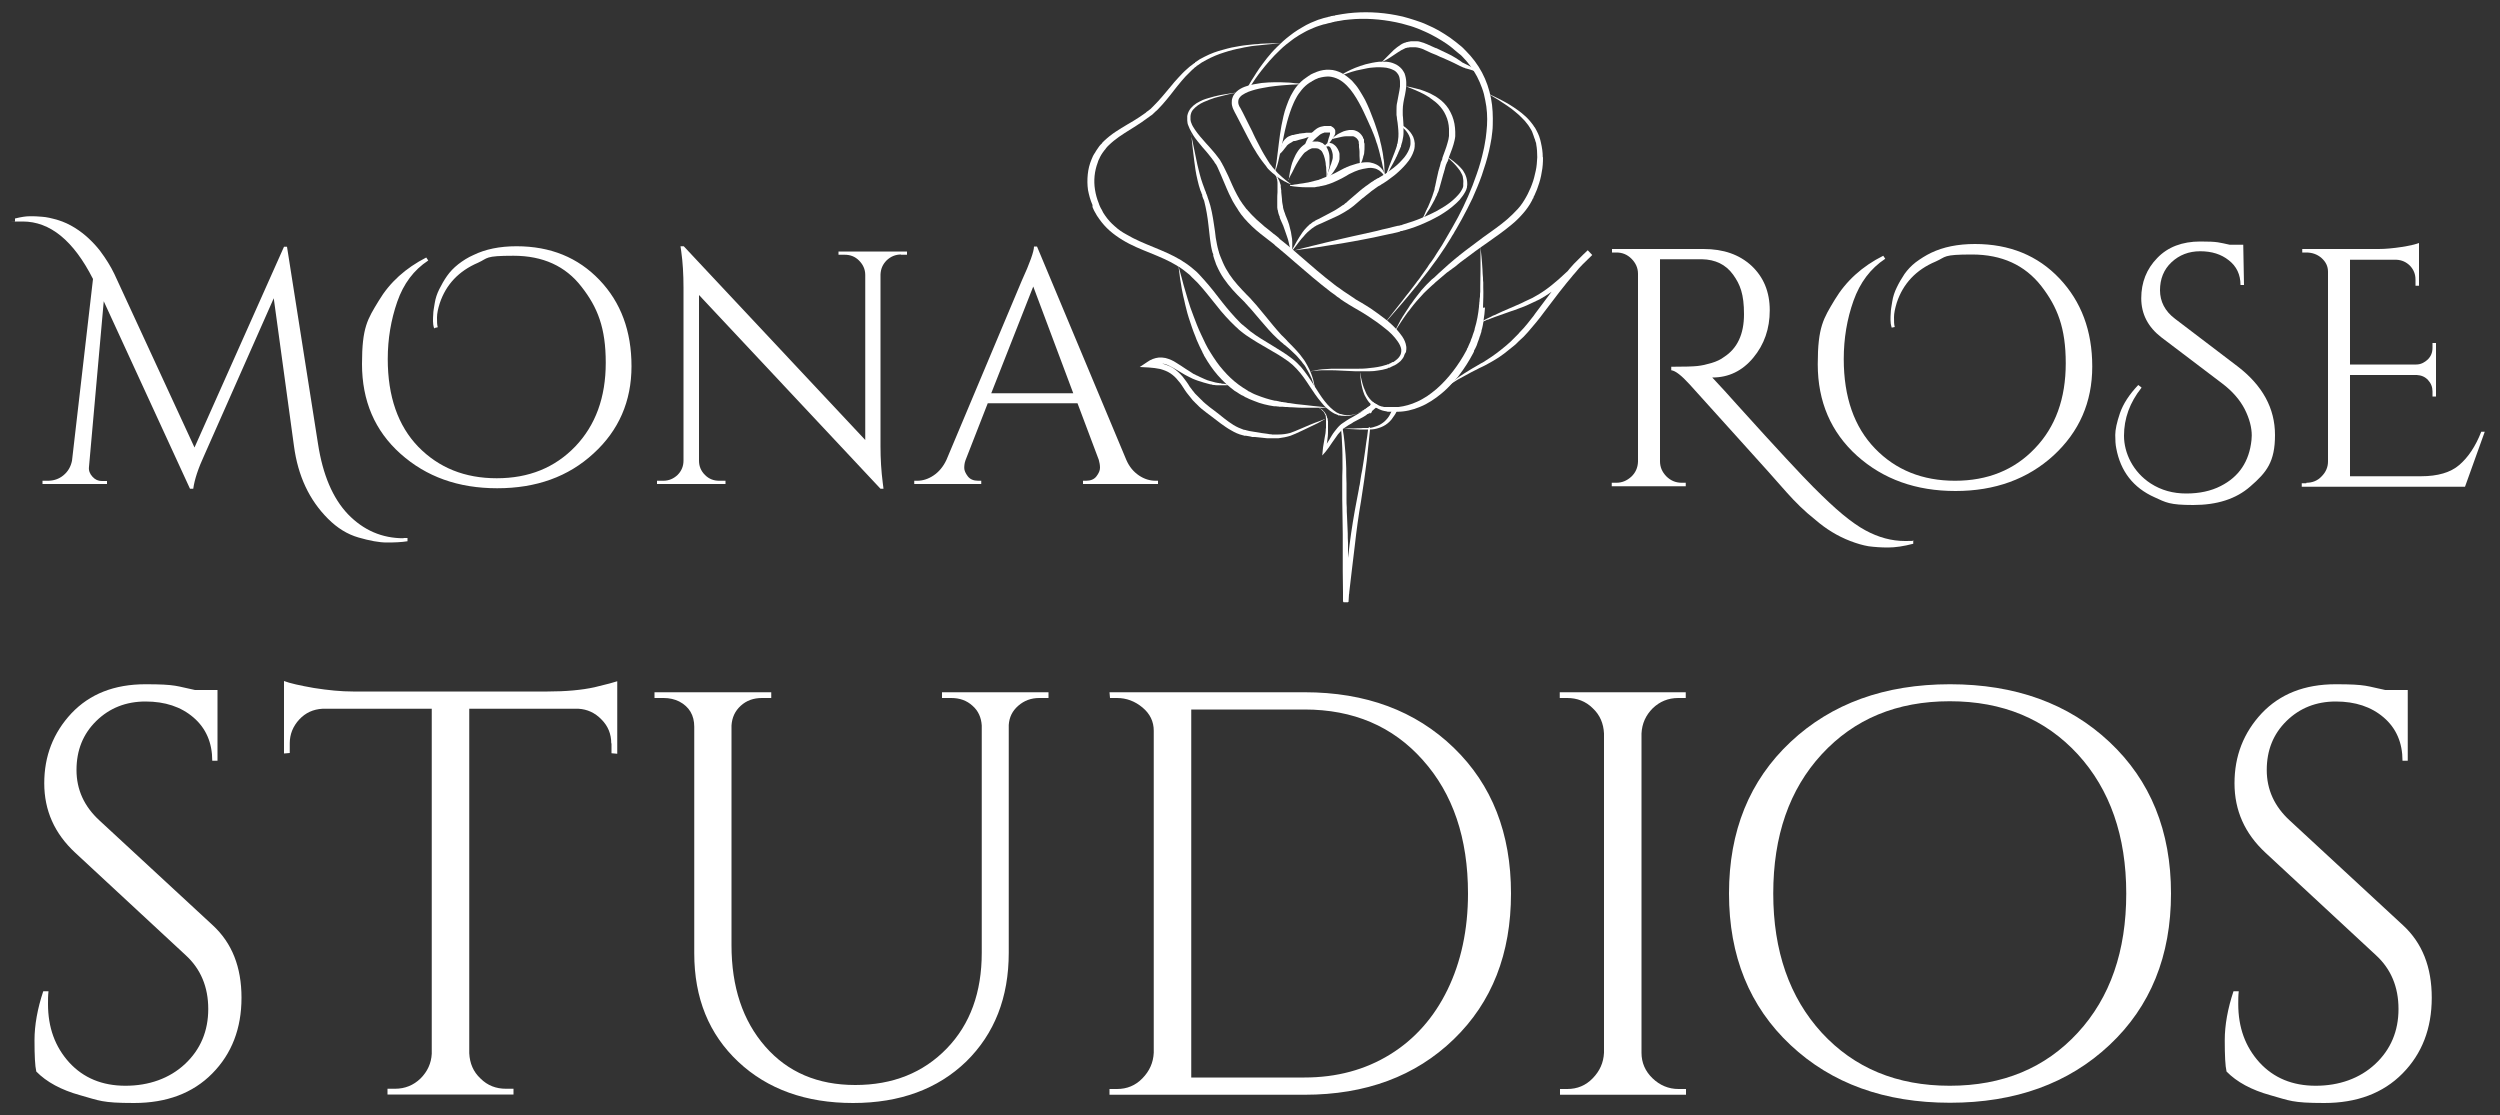 <svg xmlns="http://www.w3.org/2000/svg" id="Layer_1" viewBox="0 0 1000 446"><rect x="0" y="0" width="1000" height="446" fill="#333333" stroke="none"/><defs><style>      .st0 {        fill: #fff;      }    </style></defs><g><path class="st0" d="M765.3,217.5c-3.8,1-7.2,1.5-10.1,1.5s-5.5-.2-7.8-.5c-2.3-.4-4.7-1.1-7.3-2.1-2.6-1-5-2.2-7.3-3.6-2.3-1.4-4.5-3-6.8-5-4.2-3.3-7.9-7-11.3-10.8-3.4-3.9-9.9-11.2-19.6-21.9-9.7-10.7-16.1-17.8-19.3-21.4-3.2-3.5-5.6-5.4-7.3-5.6v-1.4c5.2,0,8.7-.1,10.5-.3,1.8-.2,3.6-.6,5.6-1.2,2-.6,3.7-1.4,5-2.4,5.3-3.4,8-9.1,8-17.1s-1.5-11.9-4.4-15.9c-2.9-4-7.1-6-12.4-6.1h-16.8v80.8c0,2.3.8,4.2,2.5,6,1.7,1.7,3.7,2.6,6.2,2.6h1.6v1.4c.1,0-29.6,0-29.6,0v-1.4h1.8c2.3,0,4.2-.8,6-2.4,1.7-1.6,2.6-3.6,2.7-6v-75.2c0-2.4-1-4.4-2.6-6-1.7-1.7-3.7-2.5-6-2.5h-1.8v-1.4h36.6c8,0,14.3,2.2,19.2,6.7,4.8,4.5,7.3,10.4,7.3,17.8s-2.2,13.7-6.6,19c-4.4,5.3-9.9,7.9-16.3,7.9h-.1c3.1,3.3,6.6,7.1,10.4,11.4,15.6,17.3,25.7,28.1,30.1,32.5,4.4,4.4,8.3,8.1,11.7,10.9,3.4,2.8,6.4,4.9,9,6.3,5.3,2.9,10.6,4.3,15.9,4.3s2.2,0,3.3-.3v1.4Z"></path><path class="st0" d="M756.7,131.1c-.4-1.2-.5-2.2-.5-3.1s0-1.8.1-2.9c0-1.1.3-2.6.6-4.5.3-1.9.9-3.8,1.8-5.6.9-1.9,1.9-3.6,3.1-5.4,1.2-1.7,2.7-3.3,4.5-4.7,1.9-1.4,3.9-2.7,6.2-3.8,4.8-2.3,10.6-3.5,17.5-3.5,13.8,0,25.1,4.6,33.8,13.8,8.7,9.2,13.1,20.9,13.1,35.2s-5.2,26.1-15.5,35.6c-10.3,9.4-23.4,14.2-39.2,14.2s-28.9-4.7-39.4-14.1c-10.4-9.4-15.7-21.6-15.7-36.6s2.3-18.3,6.8-25.8c4.5-7.5,11-13.4,19.4-17.6l.8,1.2c-5.9,3.9-10.1,9.5-12.7,16.8-2.6,7.3-3.9,15.1-3.9,23.3,0,15.3,4.2,27.2,12.5,35.8,8.3,8.6,19,12.9,32,12.9s23.7-4.3,31.9-12.9c8.3-8.6,12.4-20,12.4-34.1s-3.3-22.5-9.8-30.9c-6.6-8.4-15.8-12.6-27.7-12.6s-10.2.9-14.5,2.8c-7.9,3.3-13.1,8.9-15.6,16.5-.7,2.3-1.1,4.2-1.1,5.8s0,2.9.3,3.9l-1.4.3Z"></path><path class="st0" d="M856.6,155.1c-4.7,5.9-7,12.3-7,19.2s3.6,14.5,10.7,19.1c4.2,2.7,8.9,4,14.2,4s9.9-1,13.8-3c7.3-3.7,11.4-9.8,12.3-18.4,0-.6.1-1.2.1-1.8,0-3.2-.9-6.7-2.8-10.5-1.9-3.7-4.9-7.2-9-10.3l-24.4-18.5c-5.3-4.1-8-9.3-8-15.6s2.1-11.7,6.4-16.1c4.2-4.4,10-6.6,17.2-6.6s7.5.4,11.8,1.3h5.4l.3,16.1h-1.4c0-4.2-1.6-7.5-4.7-9.9-3-2.4-6.8-3.6-11.4-3.6s-8.4,1.5-11.5,4.4c-3.1,2.9-4.6,6.7-4.6,11.2s2,8.4,6,11.4l25.1,19.1c9.9,7.6,14.9,16.7,14.9,27.4s-3.3,14.9-9.9,20.6c-5.7,5-13.3,7.4-22.8,7.4s-10.9-1-15.5-3.1c-8.5-3.8-13.6-10.4-15.3-19.6-.3-1.4-.4-3.2-.4-5.3s.6-5,1.9-8.8c1.3-3.7,3.7-7.4,7.3-11.2l1.2.9Z"></path><path class="st0" d="M922.6,193.1c2.3,0,4.4-.8,6-2.5,1.7-1.7,2.6-3.7,2.6-6v-75.9c0-2.2-.9-4-2.6-5.5-1.7-1.5-3.8-2.2-6.1-2.2h-1.6v-1.4c-.1,0,30.5,0,30.5,0,2.8,0,5.9-.3,9.2-.8,3.3-.5,5.6-1.1,7-1.6v17.1h-1.4v-2.4c0-2.2-.7-4-2.2-5.6-1.5-1.5-3.3-2.3-5.4-2.4h-18.6v41.9h26.5c1.8,0,3.3-.8,4.6-2,1.3-1.3,1.9-2.8,1.9-4.7v-1.9h1.4v21.4h-1.4v-2c0-1.8-.6-3.3-1.8-4.6-1.2-1.3-2.7-1.9-4.5-2h-26.7v40.5h28.4c6.7,0,11.8-1.5,15.3-4.5,3.5-3,6.5-7.4,8.8-13.3h1.4l-7.9,22h-65.3v-1.4h1.8Z"></path></g><g><path class="st0" d="M161.4,215.2h1.6v1.3c-2.5.4-5.3.5-8.3.5s-6.8-.7-11.3-2c-4.5-1.3-8.5-3.8-12.2-7.5-7.5-7.5-12-17.1-13.6-29l-8.1-59.2-27.7,62.6c-2.5,5.4-4,9.9-4.5,13.6h-1.3l-34.5-75-5.9,66.2c-.2,1.5.3,2.8,1.4,4,1.1,1.2,2.3,1.7,3.7,1.7h2.1v1.2h-25.8v-1.3h2.1c2.4,0,4.5-.7,6.3-2.2,1.8-1.5,2.9-3.4,3.4-5.8l8.4-72.7c-7.8-15.4-17.2-23-28.1-23s-2,0-3.1.1v-1.3c2.4-.6,4.3-.9,5.9-.9s3.1,0,4.9.2c1.8.1,3.9.6,6.3,1.3,2.4.7,4.7,1.8,6.8,3.1s4,2.8,5.6,4.3c1.6,1.5,3.1,3.1,4.5,4.9,2.4,3.2,4.3,6.3,5.7,9.2l32.1,69.5,35.8-80.3h1.2l12.4,78.8c1.9,12.4,5.9,21.8,12,28.2,6.2,6.4,13.6,9.6,22.2,9.6Z"></path><path class="st0" d="M173.7,131.5c-.4-1.2-.5-2.2-.5-3s0-1.8.1-2.9c0-1.1.3-2.5.6-4.4.3-1.9.9-3.7,1.8-5.5.9-1.8,1.9-3.6,3.1-5.3,1.2-1.7,2.6-3.2,4.5-4.7,1.8-1.4,3.8-2.7,6.1-3.7,4.7-2.3,10.4-3.5,17.2-3.5,13.6,0,24.6,4.5,33.2,13.5,8.6,9,12.8,20.5,12.8,34.5s-5.1,25.7-15.2,34.9c-10.1,9.3-22.9,13.9-38.5,13.9s-28.4-4.6-38.7-13.8c-10.3-9.2-15.4-21.2-15.4-35.9s2.2-17.9,6.7-25.3c4.4-7.4,10.8-13.1,19-17.3l.8,1.2c-5.8,3.8-9.9,9.3-12.4,16.5-2.5,7.2-3.8,14.8-3.8,22.9,0,15,4.1,26.7,12.2,35.1,8.2,8.4,18.6,12.6,31.4,12.6s23.2-4.2,31.4-12.7c8.1-8.5,12.2-19.6,12.2-33.5s-3.2-22.1-9.7-30.4c-6.4-8.3-15.5-12.4-27.2-12.4s-10,.9-14.2,2.8c-7.7,3.3-12.8,8.7-15.3,16.2-.7,2.2-1.1,4.1-1.1,5.7s0,2.9.3,3.9l-1.3.3Z"></path><path class="st0" d="M360.4,101.8c-2.2,0-4.1.8-5.7,2.3-1.6,1.6-2.4,3.4-2.5,5.7v68.7c0,5.1.3,10,.9,14.6l.3,2.4h-1.2l-72.6-77.5v66.3c0,2.2.8,4.1,2.4,5.7,1.6,1.6,3.5,2.3,5.7,2.3h2.5v1.3h-27.4v-1.3h2.5c2.2,0,4.1-.8,5.7-2.3,1.6-1.6,2.4-3.5,2.4-5.8v-69.1c0-5.4-.3-10.3-.9-14.5l-.3-2.1h1.3l72.6,77.5v-66c0-2.3-.9-4.2-2.5-5.8-1.6-1.6-3.5-2.3-5.7-2.3h-2.5v-1.3h27.4v1.3h-2.4Z"></path><path class="st0" d="M462.1,192.3h1.1v1.3h-30v-1.3h1.2c1.9,0,3.3-.6,4.2-1.8.9-1.2,1.4-2.3,1.4-3.4s-.2-2.1-.5-3.2l-8.5-22.6h-35.9l-8.9,22.8c-.4,1.1-.5,2.1-.5,3.1s.5,2.1,1.4,3.3c.9,1.2,2.3,1.8,4.2,1.8h1.2v1.3h-26.8v-1.3h1.2c2.2,0,4.4-.7,6.5-2.1,2.1-1.4,3.9-3.5,5.2-6.3l30.1-71.6c3.3-7.2,4.9-11.8,4.9-13.7h1.2l35.7,85.3c1.2,2.8,2.9,4.8,5.1,6.3,2.1,1.4,4.3,2.1,6.7,2.1ZM396.6,157.3h32.7l-16-42.7-16.8,42.7Z"></path></g><g><path class="st0" d="M14.5,428.5c-.5-2.1-.7-6.3-.7-12.4s1.2-12.7,3.5-19.6h2.1c-.2,1.7-.2,3.4-.2,5.1,0,9.4,2.8,17.1,8.5,23.4,5.7,6.2,13.2,9.3,22.5,9.3s17.6-2.9,23.8-8.7c6.2-5.8,9.3-13.2,9.3-22s-3-16-9-21.5l-44.2-41c-8.3-7.7-12.4-16.9-12.4-27.8s3.6-20.2,10.9-28c7.3-7.7,17.1-11.6,29.6-11.6s12.4.8,19.8,2.3h9v28.3h-2.1c0-7.2-2.5-13-7.5-17.3-5-4.3-11.4-6.4-19.2-6.4s-14.4,2.6-19.7,7.8c-5.3,5.2-7.9,11.7-7.9,19.6s3.1,14.6,9.2,20.2l45.3,41.9c7.7,7.1,11.5,16.7,11.5,29s-3.9,22.4-11.7,30.3c-7.8,7.9-18.3,11.8-31.3,11.8s-13.9-1-21.5-3.1c-7.6-2.1-13.5-5.3-17.6-9.5Z"></path><path class="st0" d="M244.5,297.3c0-3.7-1.3-6.9-3.9-9.5-2.6-2.7-5.7-4.1-9.2-4.3h-43.7v137.8c.2,4,1.6,7.4,4.5,10.1,2.8,2.8,6.2,4.1,10.2,4.1h3v2.3h-50.4v-2.3h3c4,0,7.4-1.4,10.2-4.1,2.8-2.8,4.3-6.1,4.5-9.9v-138h-43.7c-3.7.2-6.8,1.6-9.3,4.3-2.5,2.7-3.8,5.9-3.8,9.5v3.9l-2.3.2v-29c2.3.9,6.3,1.8,12,2.8,5.7.9,10.9,1.4,15.6,1.4h77.8c7.5,0,13.8-.6,18.8-1.7,5-1.2,8-2,9.1-2.4v29l-2.3-.2v-3.9Z"></path><path class="st0" d="M419.4,279.2h-3.7c-3.2,0-6,1-8.4,3.1-2.4,2.1-3.6,4.6-3.8,7.7v91.1c0,17.9-5.7,32.4-17,43.5-11.4,11-26.5,16.6-45.3,16.6s-34.2-5.5-45.9-16.5c-11.7-11-17.6-25.4-17.6-43.4v-90.6c0-4.6-2-8-6-10.1-1.8-.9-3.9-1.4-6.2-1.4h-3.7v-2.3h46.7v2.3h-3.7c-3.4,0-6.2,1-8.5,3.1-2.3,2.1-3.5,4.7-3.7,7.9v87.9c0,16.7,4.5,30.2,13.5,40.5,9,10.3,21,15.4,36,15.4s27.2-4.9,36.6-14.6c9.4-9.7,14-22.5,14-38.3v-90.9c-.2-3.2-1.4-5.9-3.7-7.9-2.3-2.1-5.1-3.1-8.5-3.1h-3.7v-2.3h42.6v2.3Z"></path><path class="st0" d="M581.5,299.1c15.3,14.8,22.9,34.2,22.9,58.3s-7.6,43.5-22.9,58.3c-15.3,14.8-35.2,22.2-59.7,22.2h-78v-2.3h3c4,0,7.4-1.4,10.2-4.3s4.3-6.2,4.5-10.2v-128.8c0-3.7-1.5-6.8-4.5-9.3-3-2.5-6.4-3.8-10.2-3.8h-2.8l-.2-2.3h78c24.5,0,44.4,7.4,59.7,22.2ZM476.5,283.8v147.2h45.3c12.9,0,24.3-3.1,34.2-9.2,9.9-6.1,17.6-14.8,23-25.9,5.4-11.1,8.2-24,8.2-38.5,0-22.1-6-39.9-18.1-53.4-12-13.5-27.8-20.2-47.3-20.2h-45.3Z"></path><path class="st0" d="M626.9,435.6c4,0,7.4-1.4,10.2-4.3s4.3-6.2,4.5-10.2v-127.7c-.2-4-1.6-7.4-4.5-10.1-2.8-2.8-6.3-4.1-10.2-4.1h-3v-2.3h50.4v2.3h-3c-4,0-7.4,1.4-10.2,4.1-2.8,2.8-4.3,6.1-4.5,10.1v127.7c0,4,1.5,7.4,4.4,10.2,2.9,2.8,6.4,4.3,10.4,4.3h3v2.3h-50.4v-2.3h3Z"></path><path class="st0" d="M716.2,296.8c16.4-15.4,37.7-23.1,63.8-23.1s47.4,7.7,63.8,23.1c16.4,15.4,24.6,35.6,24.6,60.6s-8.2,45.2-24.6,60.6c-16.4,15.4-37.7,23.1-63.8,23.1s-47.4-7.7-63.8-23.1c-16.4-15.4-24.6-35.6-24.6-60.6s8.2-45.2,24.6-60.6ZM728.7,413.1c13,14.1,30,21.2,51.2,21.2s38.2-7.1,51.2-21.2c13-14.1,19.4-32.7,19.4-55.7s-6.5-41.6-19.4-55.7c-13-14.1-30-21.2-51.2-21.2s-38.2,7.1-51.2,21.2c-13,14.1-19.4,32.7-19.4,55.7s6.5,41.6,19.4,55.7Z"></path><path class="st0" d="M890.6,428.5c-.5-2.1-.7-6.3-.7-12.4s1.2-12.7,3.5-19.6h2.1c-.2,1.7-.2,3.4-.2,5.1,0,9.4,2.8,17.1,8.5,23.4,5.7,6.2,13.2,9.3,22.5,9.3s17.6-2.9,23.8-8.7c6.2-5.8,9.3-13.2,9.3-22s-3-16-9-21.5l-44.2-41c-8.3-7.7-12.4-16.9-12.4-27.8s3.6-20.2,10.9-28c7.3-7.7,17.1-11.6,29.6-11.6s12.4.8,19.8,2.3h9v28.3h-2.1c0-7.2-2.5-13-7.5-17.3-5-4.3-11.4-6.4-19.2-6.4s-14.4,2.6-19.7,7.8c-5.3,5.2-7.9,11.7-7.9,19.6s3.1,14.6,9.2,20.2l45.3,41.9c7.7,7.1,11.5,16.7,11.5,29s-3.9,22.4-11.7,30.3c-7.8,7.9-18.3,11.8-31.3,11.8s-13.9-1-21.5-3.1c-7.6-2.1-13.5-5.3-17.6-9.5Z"></path></g><g><path class="st0" d="M530.5,71.9s0,0,0-.2c0-.1,0-.4.1-.6.1-.5.3-1.2.6-2.1.1-.4.3-.9.5-1.3.2-.5.3-1,.5-1.5.2-.5.4-1,.5-1.5.2-.5.3-1,.4-1.5,0-.1,0-.2,0-.3,0-.1,0-.2,0-.3h0s0,.2,0,.1h0s0,0,0,0h0c0,0,0-.2,0-.2h0c0-.1,0-.2,0-.2v-.2s0-.2,0-.2c0-.5-.2-.9-.3-1.4-.1-.4-.3-.8-.5-1.2,0-.2-.2-.3-.3-.4,0-.1-.2-.2-.3-.3,0,0-.2-.1-.3-.1,0,0-.1,0-.2,0,0,0-.1,0-.2,0-.3,0-.5.2-.7.4-.2.1-.4.3-.5.4-.1,0-.2.1-.2.1,0,0,0,0,0-.2,0-.1,0-.4.2-.6,0-.3.3-.6.6-.9.2-.2.4-.3.7-.4.3-.1.6-.2,1-.1.3,0,.7.2,1,.3.3.2.6.4.8.6.5.4.9,1,1.2,1.5.3.6.6,1.2.7,1.9v.3c0,0,0,.3,0,.3h0c0,.1,0,.2,0,.2h0c0,.1,0,.2,0,.2h0s0,0,0,0h0c0,.1,0,.1,0,.1,0,.2,0,.4,0,.6,0,.2,0,.4,0,.5-.1.7-.3,1.3-.6,1.9-.2.6-.5,1.1-.8,1.6-.3.5-.6,1-.9,1.4-.3.4-.6.8-.9,1.2-.3.3-.6.7-.8.9-.3.3-.5.5-.7.7-.2.2-.4.3-.5.4-.1,0-.2.1-.2.1Z"></path><path class="st0" d="M515.6,71.9s0-.1,0-.4c0-.3,0-.6.1-1.1.1-1,.4-2.3.8-4,.2-.8.5-1.7.9-2.6.4-.9.8-1.9,1.4-2.8.3-.5.6-.9,1-1.4.4-.5.8-.9,1.3-1.3.5-.4,1-.8,1.6-1.1.6-.3,1.2-.5,1.9-.6h.5c0,0,0,0,0,0h.1s0,0,0,0h.1s.2,0,.2,0h.2s.1,0,.1,0h.1s.5,0,.5,0c.2,0,.3,0,.5,0,.2,0,.3,0,.5.1.2,0,.3,0,.5.1l.5.2c.2,0,.3.2.5.2.2,0,.3.2.4.3.1.1.3.2.4.3.1.1.3.2.4.4.5.5.8,1.1,1,1.6.5,1.1.7,2.2.7,3.2,0,1,0,1.9,0,2.8,0,.8-.2,1.6-.4,2.3-.1.7-.3,1.2-.4,1.7-.1.5-.2.8-.3,1.1,0,.2-.1.4-.1.4,0,0,0-.1,0-.4,0-.3,0-.6,0-1.1,0-.5,0-1.1-.1-1.7,0-.7,0-1.4-.2-2.2,0-.8-.2-1.6-.4-2.5-.2-.8-.5-1.7-.9-2.4-.2-.4-.4-.7-.7-.9-.3-.2-.6-.4-.9-.6-.3-.1-.7-.2-1.1-.2,0,0-.2,0-.3,0h0s-.1,0-.1,0h-.2s-.2,0-.2,0h-.1s0,0,0,0h0s0,0,0,0h0c-.1,0-.2,0-.3,0-.4,0-.8.2-1.2.4-.4.2-.8.4-1.1.7,0,0-.2.1-.3.2,0,0-.2.1-.3.2l-.3.2-.2.2c-.3.3-.6.7-.9,1.1-.6.7-1.1,1.5-1.6,2.3-.5.8-.9,1.5-1.3,2.3-.7,1.4-1.3,2.7-1.8,3.5-.2.4-.4.8-.5,1-.1.2-.2.4-.2.4Z"></path><path class="st0" d="M521.3,60.3s0,0,0-.3c0-.2,0-.4.2-.7.2-.6.5-1.5.9-2.5.2-.5.5-1.1.8-1.6.3-.6.7-1.1,1.2-1.7.2-.3.5-.6.8-.8.1-.1.3-.3.4-.4.2-.1.3-.3.5-.4.3-.3.7-.5,1-.7.4-.2.8-.4,1.2-.5.4-.1.9-.2,1.4-.3h.1s0,0,0,0h.1s.3,0,.3,0h.1s.2,0,.2,0h.3c.2,0,.4,0,.6,0,.1,0,.2,0,.3,0,.1,0,.2,0,.3,0h.4c.1.1.3.2.4.3.3.1.5.3.8.6.1.1.2.3.3.4,0,.2.2.3.2.5,0,.3,0,.7,0,.9,0,.5-.2.9-.4,1.2-.3.6-.7,1.1-1,1.6-.3.4-.6.8-.9,1.2-.3.3-.5.7-.6.9,0,.1-.1.3-.2.4,0,.1,0,.2-.1.3,0,.2,0,.3,0,.3,0,0,0,0,0-.3,0,0,0-.2,0-.3,0-.1,0-.3,0-.5,0-.3,0-.8.2-1.2.1-.5.3-1,.4-1.5.2-.5.4-1.1.5-1.6,0-.3,0-.5,0-.6,0,0,0,0,0,0,0,0,0,0,0,0,0,0,0,0,0,0,0,0-.1,0-.3,0,0,0-.1,0-.2,0,0,0-.1,0-.2,0-.1,0-.3,0-.4,0h-.2s-.1,0-.1,0h-.1s-.3,0-.3,0h-.1s0,0,0,0h0s0,0,0,0h0s0,0,0,0c-.2,0-.5,0-.7.2-.3,0-.5.2-.8.3-.3.1-.5.3-.8.5-.2.2-.5.4-.7.6-.2.2-.5.4-.7.6-.5.4-.9.9-1.3,1.3-.4.4-.8.9-1.2,1.3-.7.8-1.3,1.5-1.8,2-.2.2-.4.4-.5.5-.1.1-.2.2-.2.2Z"></path><path class="st0" d="M532.7,55.5s0,0,.2-.2c.1-.1.3-.3.6-.5.3-.2.6-.5,1-.7.4-.3.8-.6,1.3-.8.5-.3,1.1-.5,1.7-.8.7-.2,1.4-.4,2.2-.5.4,0,.8,0,1.3,0,.4,0,.9.1,1.3.3.9.3,1.7.9,2.3,1.7.1.2.3.4.4.6l.2.3v.3c.2.2.3.4.4.6v.2c0,0,0,0,0,0h0c0,0,0,0,0,0h0c0,0,0,.3,0,.3h0c0,.1,0,.3,0,.3v.3c.1.2.1.4.2.6,0,.2,0,.4,0,.6,0,.2,0,.4,0,.6,0,.7,0,1.4-.1,2.1,0,.7-.2,1.3-.4,1.8,0,.3-.1.5-.2.8,0,.2-.2.5-.2.7-.2.4-.3.8-.5,1.1-.1.3-.3.5-.4.7,0,.2-.1.2-.1.2,0,0,0,0,0-.3,0-.2,0-.4,0-.8,0-.7,0-1.6-.1-2.7,0-.3,0-.6,0-.8,0-.1,0-.3,0-.4,0-.1,0-.3,0-.4,0-.6-.1-1.2-.2-1.9,0-.2,0-.3,0-.5,0-.2,0-.3,0-.5,0-.1,0-.3-.1-.4v-.2c0,0,0,0,0,0h0c0-.1,0-.4,0-.4h0c0,0,0,0,0,0h0c0,0,0,0,0,0h0s0-.1,0-.1c0-.1-.1-.3-.2-.4v-.2c0,0-.2-.2-.2-.2,0-.1-.1-.2-.2-.3-.2-.2-.3-.4-.5-.5,0,0-.2-.1-.3-.2-.1,0-.2-.1-.3-.2-.2-.1-.5-.2-.7-.2-.1,0-.3,0-.4,0-.1,0-.3,0-.4,0-.6,0-1.2,0-1.8,0-.6,0-1.1.1-1.7.2-1,.2-1.9.4-2.6.6-.3,0-.6.1-.7.2-.2,0-.3,0-.3,0Z"></path><path class="st0" d="M516.1,74s.2,0,.5,0c.3,0,.8-.1,1.3-.2.6,0,1.3-.2,2-.3.8-.1,1.7-.2,2.6-.4.5,0,1-.2,1.5-.3.3,0,.5-.1.8-.2.3,0,.5-.1.8-.2.5-.1,1.1-.3,1.6-.4.3,0,.5-.2.8-.3.3,0,.6-.2.8-.3,1.1-.4,2.2-.9,3.4-1.3.6-.3,1.1-.5,1.7-.8.6-.3,1.1-.6,1.7-.9.6-.3,1.1-.6,1.7-.9l.4-.2c.1,0,.3-.2.5-.2.3-.2.6-.3.9-.4.6-.3,1.2-.5,1.9-.7.6-.2,1.3-.4,1.9-.6,1.3-.3,2.5-.5,3.8-.5.6,0,1.2,0,1.8.2.6.1,1.1.3,1.6.5,1,.4,1.8,1,2.4,1.7.6.6.9,1.3,1.2,1.8,0,.1.1.3.2.4,0,.1,0,.2.1.4,0,.1,0,.2,0,.3,0,0,0,.2,0,.3,0,.3,0,.5,0,.5,0,0,0-.1-.2-.4,0,0,0-.1-.1-.2,0,0-.1-.2-.2-.3,0,0-.1-.2-.2-.3,0,0-.2-.2-.2-.3-.4-.4-.8-.9-1.4-1.3-.6-.4-1.4-.8-2.2-.9-.9-.2-1.8-.2-2.8,0-1,.1-2.1.4-3.2.7-1.1.4-2.2.8-3.3,1.4-.3.1-.6.3-.8.4-.3.2-.5.3-.8.5-.6.3-1.2.7-1.8,1-1.2.6-2.4,1.2-3.6,1.7-.6.2-1.2.5-1.9.7-.3,0-.6.2-.9.3-.3,0-.6.2-.9.2-.3,0-.6.2-.9.2-.3,0-.6.1-.9.2-.6,0-1.2.2-1.8.3-.3,0-.6,0-.9,0-.3,0-.6,0-.8,0-.5,0-1.1,0-1.6,0-1,0-1.9,0-2.7-.1-.8,0-1.5-.2-2.1-.2-.6,0-1-.2-1.3-.2-.3,0-.5,0-.5,0Z"></path><path class="st0" d="M511.7,61.9s0,0,0-.2c0-.1,0-.4.1-.6,0-.3.1-.6.2-.9,0-.4.2-.8.3-1.2.1-.4.3-.9.5-1.5.2-.5.6-1.1,1-1.6.5-.5,1-1,1.6-1.3.1,0,.3-.2.5-.2.2,0,.3-.2.5-.2l.5-.2h.1s0,0,0,0h0s0,0,0,0h.1s.2,0,.2,0c.6-.2,1.2-.3,1.7-.4.3,0,.6-.1.9-.2.3,0,.6,0,.9-.1.6,0,1.1-.1,1.7-.2.5,0,1,0,1.5,0,.5,0,.9,0,1.2,0,.4,0,.7,0,1,0,.3,0,.5,0,.6,0,.1,0,.2,0,.2,0,0,0,0,0-.2.1-.1,0-.3.2-.5.3-.2.1-.5.3-.9.5-.3.2-.7.4-1.2.5-.4.2-.9.4-1.4.5-.5.2-1,.4-1.5.5-.3,0-.5.2-.8.2-.3,0-.5.2-.8.2-.6.2-1.1.3-1.7.5h-.2c0,0,0,0,0,0,0,0-.1,0,0,0h0s0,0,0,0h0s0,0,0,0h-.4c-.1.2-.2.2-.4.3-.1,0-.2,0-.3.2-.5.2-.8.5-1.2.7-.2.1-.3.3-.5.4,0,0-.2.2-.2.2,0,0-.2.2-.2.3-.3.4-.6.7-.9,1.1-.3.4-.5.7-.8,1-.2.3-.5.5-.7.7-.2.2-.4.3-.5.4-.1,0-.2.1-.2.1Z"></path><path class="st0" d="M509.9,69.1s0-.4.2-1.1c0-.4.1-.8.2-1.3,0-.5.2-1.1.3-1.8.2-1.3.4-3,.6-4.8.2-1.9.5-4,.8-6.3.3-2.3.8-4.8,1.4-7.4.3-1.3.7-2.7,1.2-4,.5-1.4,1-2.7,1.7-4.1.7-1.3,1.5-2.7,2.5-3.9,1-1.2,2.2-2.4,3.6-3.3.3-.3.7-.4,1-.7l.3-.2h.1c0,0,.2-.2.2-.2l.5-.3c.6-.3,1.5-.7,2.3-1,1.6-.6,3.3-.9,5-.8,1.7,0,3.5.6,5,1.4,1.5.8,2.8,1.9,4,3,1.1,1.2,2.1,2.4,2.9,3.7.8,1.3,1.6,2.6,2.3,3.9,1.3,2.6,2.4,5.3,3.3,7.8.2.6.5,1.2.7,1.9.1.3.2.6.3.9.1.3.2.6.3.9.2.6.4,1.2.6,1.8.2.6.3,1.2.5,1.7.2.6.3,1.1.4,1.7.1.5.3,1.1.4,1.6.2,1,.4,2,.6,3,0,.5.2.9.2,1.4,0,.4.1.9.2,1.3.1.8.2,1.6.2,2.2,0,.7.1,1.3.1,1.8,0,.5,0,1,0,1.3,0,.7,0,1.1,0,1.1,0,0,0-.4-.2-1.1,0-.4-.1-.8-.2-1.3-.1-.5-.2-1.1-.4-1.8-.1-.7-.3-1.4-.5-2.2,0-.4-.2-.8-.3-1.2-.1-.4-.2-.9-.3-1.3-.2-.9-.5-1.9-.8-2.9-.1-.5-.3-1-.5-1.5-.2-.5-.3-1.1-.5-1.6-.2-.5-.4-1.1-.6-1.6-.2-.6-.5-1.1-.7-1.7-.1-.3-.2-.6-.4-.9-.1-.3-.2-.6-.4-.9-.3-.6-.5-1.2-.8-1.8-1.1-2.4-2.2-4.9-3.6-7.4-.7-1.2-1.4-2.5-2.2-3.6-.8-1.2-1.7-2.3-2.7-3.3-1-1-2.1-1.9-3.3-2.5-1.2-.6-2.5-1-3.9-1.1-1.3,0-2.7.2-4,.6-.2,0-.3.1-.5.2l-.5.2c-.3.1-.7.3-1,.5l-.5.3h0s0,0,0,0c0,0,0,0,0,0h-.1c0,0-.2.2-.2.2-.3.2-.6.3-.9.5-1.2.8-2.2,1.7-3.1,2.8-.9,1.1-1.7,2.2-2.3,3.4-.7,1.2-1.2,2.5-1.7,3.7-.5,1.3-.9,2.5-1.3,3.8-.4,1.2-.7,2.5-1,3.7-.3,1.2-.6,2.4-.8,3.5-.5,2.3-.9,4.3-1.3,6.2-.4,1.8-.8,3.5-1.1,4.8-.3,1.3-.7,2.3-.9,3-.2.7-.4,1.1-.4,1.1Z"></path><path class="st0" d="M536.3,30.1s0,0,.2-.1c.1,0,.3-.2.5-.3.4-.3,1.1-.7,1.9-1.1,1.7-.9,4.2-2,7.4-2.9,1.6-.4,3.4-.8,5.3-1,1,0,2,0,3,0,1.1.1,2.1.3,3.2.8.5.2,1.1.5,1.6.9.5.4,1,.8,1.4,1.3.4.5.7,1.1,1,1.6.2.6.4,1.2.5,1.8.1.6.2,1.2.2,1.8v.4s0,.4,0,.4v.2s0,.2,0,.2v.4c-.1,1.2-.3,2.3-.5,3.4-.5,2.2-.9,4.2-.9,6.1,0,.2,0,.5,0,.7,0,.2,0,.5,0,.7,0,.5,0,1,.1,1.6,0,1,.2,2.1.2,3.1,0,1,0,2.1,0,3.1,0,1-.2,2-.4,3-.1.5-.2.9-.4,1.4,0,.2-.1.5-.2.7h0c0,.1,0,.2,0,.2v.2c-.1.1-.2.2-.2.3-.2.4-.3.8-.5,1.2-.2.4-.4.8-.5,1.2-.2.4-.4.7-.5,1.1-.2.3-.4.7-.5,1-.4.7-.7,1.3-1,1.9-.3.6-.6,1.1-.9,1.6-.3.5-.5,1-.7,1.4-.2.4-.4.8-.6,1.1-.2.3-.3.6-.4.8-.2.5-.4.7-.4.7,0,0,0-.3.2-.8,0-.2.2-.5.3-.9.1-.4.2-.8.4-1.2.3-.9.7-2,1.2-3.2.5-1.2,1-2.6,1.6-4.1.1-.4.3-.8.4-1.1.1-.4.3-.8.4-1.2,0-.1,0-.2.1-.3v-.2c0,0,0,0,0,0,0,0,0,0,0,0h0s0,0,0,0c0-.2,0-.4.2-.6,0-.4.2-.8.2-1.3.3-1.7.2-3.6,0-5.5-.1-1-.2-2-.4-3,0-.5-.1-1-.2-1.6,0-.3,0-.6,0-.9,0-.3,0-.6,0-.9,0-1.2,0-2.3.3-3.4.2-1.1.4-2.2.6-3.2.2-1,.4-2,.5-3v-.4s0-.1,0-.1h0c0,0,0,0,0,0v-.2s0-.4,0-.4v-.4c0-.5,0-.9-.1-1.4-.1-.9-.4-1.7-.9-2.3-.5-.7-1.1-1.2-1.9-1.5-.8-.4-1.6-.6-2.5-.8-.9-.1-1.8-.2-2.7-.2-.9,0-1.8,0-2.6.1-.8,0-1.7.2-2.4.3-1.6.3-3,.6-4.3.9-1.3.3-2.4.7-3.3,1-.9.3-1.6.6-2.1.7-.5.2-.7.3-.7.3Z"></path><path class="st0" d="M521.3,33.6s-1.1,0-3.1.2c-1,0-2.1.1-3.5.2-1.3.1-2.9.2-4.5.4-1.6.2-3.4.4-5.2.8-1.8.3-3.7.8-5.6,1.5-.9.4-1.8.8-2.5,1.3-.7.5-1.3,1.2-1.5,1.9-.1.3-.1.7-.1,1.1,0,.4.1.8.3,1.2,0,.2.2.4.3.6,0,.1.1.2.2.3l.2.4.8,1.5c.5,1,1,2,1.5,3,.5,1,1,2,1.5,3,.5,1,1,1.9,1.4,2.9.5,1,.9,1.9,1.4,2.8.5.9.9,1.8,1.4,2.7.5.9.9,1.7,1.4,2.5.5.8,1,1.6,1.4,2.3.2.4.5.7.7,1.1,0,0,.1.2.2.3,0,0,.1.2.2.2.1.2.2.3.4.5.4.7,1,1.2,1.5,1.8.2.3.5.5.7.8.2.3.5.5.7.7,1,.9,1.8,1.7,2.6,2.3.4.3.7.6,1,.8.3.2.6.4.8.6.4.3.6.5.6.5,0,0-.3-.1-.7-.3-.2-.1-.5-.2-.9-.4-.3-.2-.7-.4-1.2-.6-.9-.5-1.9-1.1-3-1.9-.3-.2-.6-.4-.8-.7-.3-.2-.6-.5-.9-.7-.6-.5-1.2-1.1-1.8-1.7-.1-.2-.3-.3-.4-.5,0,0-.1-.2-.2-.3,0,0-.1-.2-.2-.3-.3-.3-.5-.7-.8-1-.6-.7-1.1-1.5-1.7-2.3-.3-.4-.5-.8-.8-1.2-.3-.4-.5-.8-.8-1.3-.3-.4-.5-.9-.8-1.3-.3-.4-.5-.9-.8-1.4-.5-.9-1-1.9-1.5-2.8-.5-.9-1-1.9-1.5-2.9-.5-1-1-1.9-1.5-2.9-.5-1-1-1.9-1.5-2.9l-.8-1.5-.2-.4c0-.1-.1-.3-.2-.4-.1-.3-.3-.6-.4-.9-.2-.6-.4-1.3-.4-2,0-.7,0-1.4.3-2.1.2-.7.6-1.3,1-1.8.4-.5.9-.9,1.4-1.3,1-.7,2.1-1.2,3.1-1.5,1.1-.4,2.1-.6,3.1-.8,1-.2,2-.3,3-.5,1.9-.2,3.8-.3,5.4-.3,1.7,0,3.2,0,4.6.1,1.4,0,2.5.2,3.5.3,1,0,1.7.2,2.3.3h.8Z"></path><path class="st0" d="M561.9,141.6c-.2.7-.5,1.4-1,2-.4.6-.9,1.1-1.5,1.5-.5.4-1.1.8-1.7,1.1h-.2c0,.1,0,.1,0,.1h0s-.1,0-.1,0l-.4.2c-.3.1-.6.3-.8.4l-.4.2h-.4c-.3.3-.6.3-.8.4-1.1.3-2.3.6-3.4.7-1.1.2-2.2.3-3.3.3-1.4,0-2.7,0-3.9,0,0,0,0,0,0,0-.7,0-1.4,0-2,0-3.7-.1-7-.4-9.6-.4-1.3,0-2.5,0-3.5,0-1,0-1.9.1-2.6.2-.7,0-1.3.1-1.6.2,0,0,0,0-.1,0-.3,0-.4,0-.4,0,0,0,.1,0,.4-.1,0,0,0,0,.1,0,.4,0,.9-.2,1.6-.3,1.4-.3,3.5-.5,6.2-.6,1.3,0,2.8,0,4.4,0,1.6,0,3.3,0,5.2,0,1.8,0,3.8,0,5.9-.3,2.1-.2,4.2-.5,6.3-1.2.3,0,.5-.2.8-.3h.4c0-.1.4-.3.4-.3.3-.1.5-.2.8-.4l.4-.2h.1s0,0,0,0c0,0,0,0,0,0h.2c1-.7,1.9-1.4,2.4-2.2.6-.8.8-1.8.7-2.9-.2-1.1-.7-2.1-1.4-3.1-.7-1-1.5-2-2.4-2.9-.9-.9-1.9-1.8-3-2.6-2.1-1.7-4.4-3.3-6.7-4.8-1.2-.8-2.4-1.5-3.6-2.2-.6-.4-1.3-.7-1.9-1.1l-.5-.3-.5-.3c-.3-.2-.6-.4-1-.6-.7-.4-1.3-.8-1.9-1.2-.3-.2-.6-.4-.9-.6-.3-.2-.6-.4-.9-.7-.6-.4-1.3-.8-1.8-1.3-.6-.4-1.2-.9-1.8-1.3-4.8-3.7-9.5-7.7-14.1-11.7-2.3-2-4.6-4-6.9-5.9l-.9-.7-.4-.4h0c0,0-.1-.1-.1-.1l-.2-.2c-.6-.5-1.2-.9-1.8-1.4-1.2-.9-2.4-1.9-3.6-2.8-2.4-1.9-4.6-4-6.6-6.3-.2-.3-.5-.6-.7-.9-.3-.3-.5-.6-.7-.9s-.4-.6-.7-1l-.3-.5c-.1-.2-.2-.3-.3-.5-.2-.3-.4-.6-.6-.9-.2-.3-.4-.6-.6-1-.2-.3-.4-.6-.6-1-.2-.3-.3-.7-.5-1-1.4-2.6-2.4-5.3-3.5-7.8-.5-1.3-1.1-2.5-1.6-3.7-.1-.3-.3-.6-.4-.9-.1-.3-.3-.6-.4-.8-.1-.3-.3-.6-.5-.8l-.3-.4-.2-.4c-.7-1-1.5-2-2.3-3-.8-1-1.6-1.9-2.4-2.8-1.4-1.7-2.8-3.3-3.9-5.1,0,0,0,0,0-.1-.1-.2-.3-.4-.4-.6-.6-1-1.1-2.1-1.5-3.2-.1-.3-.2-.6-.2-.8,0-.3-.1-.6-.1-.9,0-.1,0-.3,0-.5s0-.3,0-.4h0v-.2h0v-.3c0-.1,0-.3,0-.4.2-1.2.7-2.2,1.4-3.1.7-.8,1.5-1.5,2.3-2,.8-.5,1.7-.9,2.5-1.3.8-.3,1.6-.6,2.4-.8,1.5-.5,3-.8,4.3-1.1,1.3-.3,2.5-.4,3.5-.6,1-.1,1.9-.3,2.6-.4.4,0,.7-.1,1-.1.8-.1,1.1-.2,1.1-.2,0,0-.2,0-.5.1-.2,0-.4.1-.7.1-.3,0-.6.1-.9.2-1.4.3-3.5.7-6,1.4-1.3.3-2.7.7-4.2,1.3-1.5.6-3.1,1.2-4.5,2.2-.7.5-1.4,1.1-2,1.8-.6.7-.9,1.6-1,2.5v.3s0,.3,0,.3c0,.1,0,.3,0,.4,0,.1,0,.2,0,.3,0,.2,0,.5.1.7,0,.3.1.5.2.7.3,1,.9,1.9,1.5,2.8,1.2,1.8,2.8,3.6,4.4,5.4.8.9,1.7,1.8,2.5,2.8.9,1,1.7,2,2.5,3.1l.3.4.3.4c.2.3.3.6.5.9.2.3.4.6.5.9.2.3.3.6.5.9.6,1.2,1.2,2.5,1.8,3.7,1.1,2.5,2.2,5.1,3.5,7.5.2.3.3.6.5.9.2.3.4.6.5.9.4.6.8,1.2,1.2,1.8.1.1.2.3.3.4l.3.4c.2.3.4.6.6.8.2.3.4.6.7.8.2.3.4.5.7.8.9,1.1,2,2.1,3,3.1,1.1,1,2.2,1.9,3.3,2.9,1.2.9,2.3,1.8,3.5,2.8.6.4,1.2.9,1.8,1.4l.2.2h.1c0,0,.1.2.1.2l.4.4.9.7c1.4,1.1,2.7,2.2,4,3.3,0,0,.1.1.2.2,0,0,0,0,0,0,0,0,0,0,0,0,0,0,0,0,.1,0,0,0,.1.1.2.2.8.7,1.6,1.4,2.4,2.1,4.6,4,9.2,8,13.9,11.6.6.5,1.2.9,1.8,1.3.6.4,1.2.9,1.8,1.3.3.2.6.4.9.6.3.2.6.4.9.6.6.4,1.2.8,1.8,1.2.3.2.6.4.9.6l.4.3.5.3c.6.4,1.3.7,1.9,1.1,1.3.8,2.5,1.5,3.7,2.3,2,1.4,4,2.8,5.9,4.3,0,0,0,0,0,0,.3.3.7.5,1,.8,1.1.9,2.1,1.9,3.1,2.9,0,0,.1.1.2.2,0,0,0,0,.1.1.8.9,1.6,1.9,2.3,2.9.8,1.2,1.4,2.5,1.6,4,.1.7,0,1.5-.1,2.2Z"></path><path class="st0" d="M498.7,35.6s.1-.2.3-.6c.2-.4.5-.9.9-1.6.4-.7.9-1.6,1.6-2.6.3-.5.7-1.1,1-1.6.4-.6.8-1.2,1.2-1.8,1.8-2.5,4-5.6,7.1-8.6,1.5-1.5,3.2-3.1,5.2-4.6,1-.8,2-1.5,3.1-2.2,1.1-.7,2.2-1.3,3.4-2,1.2-.6,2.4-1.2,3.8-1.7.6-.3,1.3-.5,2-.7.7-.2,1.4-.5,2.1-.6.3,0,.7-.2,1.1-.3.4,0,.7-.2,1.1-.3h.3c0,0,.3-.1.3-.1h.5c.4-.2.7-.3,1.1-.3,1.5-.3,3-.5,4.5-.7,6.1-.7,12.7-.5,19.3.8,1.7.3,3.3.7,4.9,1.2,1.6.5,3.3,1,4.9,1.6.8.3,1.6.6,2.4,1,.8.4,1.6.7,2.4,1.1,1.6.8,3.1,1.6,4.6,2.6,1.5.9,3,2,4.4,3.1.7.6,1.4,1.1,2.1,1.7.2.1.3.3.5.4l.5.5.5.5.5.5c2.6,2.6,4.8,5.5,6.5,8.7,1.7,3.2,2.9,6.7,3.6,10.3.7,3.6.8,7.2.7,10.7,0,1.8-.3,3.5-.5,5.3-.3,1.7-.6,3.4-1,5.1-.8,3.4-1.8,6.6-2.9,9.8-1.1,3.1-2.4,6.2-3.7,9.1-1.4,2.9-2.8,5.7-4.3,8.4-.7,1.3-1.5,2.6-2.2,3.9-.4.6-.8,1.3-1.1,1.9-.4.6-.8,1.2-1.1,1.8-.8,1.2-1.5,2.4-2.2,3.5-.8,1.1-1.5,2.3-2.3,3.4-.7,1.1-1.5,2.1-2.3,3.2-.4.5-.7,1-1.1,1.5-.4.5-.7,1-1.1,1.5-.7.9-1.5,1.9-2.2,2.8-.4.4-.7.9-1,1.3-.4.4-.7.9-1,1.3-1.4,1.7-2.6,3.2-3.8,4.6-1.2,1.4-2.3,2.7-3.3,3.9-2,2.3-3.6,4.1-4.7,5.4-1.1,1.2-1.7,1.9-1.7,1.9,0,0,2.2-2.8,6-7.6,1-1.2,2-2.6,3.1-4,.3-.4.6-.7.9-1.1.3-.4.6-.8.9-1.2.6-.8,1.2-1.6,1.9-2.5.3-.4.6-.9,1-1.3.3-.4.7-.9,1-1.4.7-.9,1.3-1.9,2-2.8.4-.5.7-1,1-1.5.3-.5.7-1,1.1-1.5.7-1,1.5-2.1,2.1-3.2.7-1.1,1.4-2.2,2.2-3.4.7-1.2,1.4-2.4,2.1-3.6,1.4-2.4,2.9-5,4.3-7.6,2.8-5.3,5.4-11.1,7.5-17.3,1.1-3.1,2-6.3,2.7-9.5.4-1.6.6-3.3.9-4.9.2-1.7.4-3.3.5-5,.2-3.4,0-6.8-.7-10.1-.3-1.7-.7-3.3-1.3-4.9-.6-1.6-1.2-3.1-2-4.6-1.6-3-3.6-5.7-6-8.1l-.4-.4-.5-.4-.5-.4c-.1-.1-.3-.3-.5-.4-.7-.6-1.3-1.1-2-1.7-1.3-1.1-2.7-2-4.1-2.9-1.4-.9-2.9-1.7-4.4-2.5-.7-.4-1.5-.7-2.3-1.1-.8-.3-1.5-.7-2.3-1-1.5-.6-3.1-1.2-4.7-1.6-1.6-.5-3.2-.9-4.7-1.2-6.3-1.3-12.7-1.7-18.6-1.1-1.5.1-2.9.3-4.3.6-.4,0-.7.1-1.1.2h-.5c0,.1-.3.2-.3.2h-.3c-.3.1-.7.2-1,.3-.3,0-.7.2-1,.2-.7.2-1.3.4-2,.5-.6.2-1.3.4-1.9.6-1.3.4-2.5,1-3.7,1.5-1.2.5-2.3,1.2-3.4,1.8-.5.3-1.1.6-1.6,1-.3.2-.5.3-.8.5-.2.2-.5.3-.7.5-1.9,1.4-3.7,2.8-5.2,4.3-3.1,2.9-5.5,5.8-7.4,8.2-1.9,2.4-3.2,4.4-4.1,5.8-.5.7-.8,1.2-1,1.6-.2.4-.4.5-.4.5Z"></path><path class="st0" d="M617.2,63c0,1.9-.1,3.9-.5,5.8-.3,2-.8,3.9-1.5,5.8-.2.5-.3,1-.5,1.4-.2.5-.4,1-.6,1.4-.2.5-.4,1-.7,1.4h0c0,.1,0,.2,0,.2v.2c0,0-.3.3-.3.3l-.3.7c-1,1.9-2.2,3.6-3.6,5.2-1.4,1.6-2.9,3.1-4.5,4.4-3.2,2.7-6.6,5-9.8,7.3-.7.5-1.3.9-2,1.4,0,0,0,0,0,0-.9.7-1.9,1.3-2.8,2-.4.3-.8.6-1.2.9-.4.3-.8.6-1.2.9-.8.6-1.5,1.1-2.3,1.7-.4.3-.8.6-1.1.8-.4.3-.7.6-1.1.9-.7.6-1.4,1.2-2.2,1.7-.4.3-.7.6-1.1.8-.4.3-.7.6-1.1.8-.7.6-1.3,1.1-2,1.7-.7.6-1.3,1.1-2,1.7-.1.1-.3.3-.5.4-.1.1-.3.3-.4.4-.3.3-.6.6-.9.8-1.3,1.1-2.3,2.2-3.4,3.2-2.1,2.2-3.9,4.3-5.4,6.3-.4.5-.7,1-1.1,1.4-.3.5-.7.9-1,1.4-.3.4-.6.8-.9,1.3-.3.4-.5.8-.8,1.2-.5.7-.9,1.4-1.3,2-.4.6-.7,1.1-.9,1.5,0,0,0,0,0,0-.4.6-.6.9-.7,1.1,0-.1.3-.6.6-1.2,0,0,0,0,0,0,.2-.4.5-1,.8-1.6.3-.6.7-1.3,1.1-2.1.2-.4.4-.8.7-1.2.2-.4.5-.9.8-1.3.3-.5.6-1,.9-1.4.3-.5.7-1,1-1.5.2-.3.3-.5.5-.8,0-.1.2-.3.3-.4,0-.1.2-.3.3-.4.4-.6.8-1.1,1.2-1.7.4-.6.9-1.1,1.3-1.7.2-.3.5-.6.7-.9.3-.3.5-.6.7-.9,1-1.1,2.1-2.4,3.3-3.5.3-.3.6-.6.9-.9.1-.1.3-.3.5-.4.1-.1.3-.3.5-.4.6-.6,1.3-1.2,1.9-1.8.7-.6,1.3-1.2,2-1.8.3-.3.7-.6,1-.9.3-.3.7-.6,1-.9.7-.6,1.4-1.2,2.1-1.8.4-.3.7-.6,1.1-.9.4-.3.8-.6,1.1-.9.8-.6,1.5-1.2,2.3-1.8.4-.3.8-.6,1.2-.9.4-.3.8-.6,1.2-.9.8-.6,1.6-1.2,2.4-1.8.8-.6,1.6-1.2,2.4-1.8,3.3-2.4,6.6-4.6,9.6-7.2,1.5-1.3,2.9-2.7,4.2-4.1s2.4-3.1,3.3-4.7c.2-.4.5-.9.7-1.3.2-.4.4-.9.6-1.3.2-.4.4-.9.6-1.3.2-.4.3-.9.5-1.3.7-1.8,1.1-3.6,1.5-5.4.4-1.8.5-3.6.6-5.4,0-1.8-.1-3.5-.4-5.1,0-.4-.1-.8-.3-1.2,0-.2-.1-.4-.2-.6,0-.2,0-.4-.2-.6-.1-.4-.3-.8-.4-1.2-.1-.4-.3-.7-.4-1.1-.1-.4-.3-.7-.5-1.1-.2-.3-.4-.7-.6-1-.4-.6-.8-1.3-1.3-1.8-.4-.6-.9-1.1-1.4-1.6s-1-1-1.5-1.5c-1-.9-2-1.7-3-2.5-2-1.5-3.8-2.6-5.3-3.6-1.5-.9-2.6-1.6-3.5-2.1,0,0,0,0,0,0-.6-.4-1-.6-1.1-.7.1,0,.6.3,1.2.6h0s0,0,0,0c.8.4,2.1,1,3.7,1.8,1.6.8,3.5,1.8,5.6,3.2,2.1,1.4,4.5,3.1,6.5,5.4.5.6,1,1.2,1.5,1.9.2.3.4.7.7,1,.2.4.4.7.6,1.1.2.4.4.8.6,1.2.2.4.3.8.5,1.2,0,.2.1.4.2.6,0,.2.1.4.2.7.1.4.2.9.3,1.3.4,1.8.7,3.6.7,5.6Z"></path><path class="st0" d="M594,123c-.1,1.7-.3,3.5-.6,5.3,0,0,0,.1,0,.2-.2,1.2-.4,2.5-.8,3.7,0,.2,0,.4-.1.6,0,.2-.1.4-.2.6-.1.4-.2.8-.4,1.2-.2.8-.5,1.5-.8,2.3-.1.4-.3.8-.4,1.2-.2.4-.4.8-.5,1.1-.2.4-.4.8-.6,1.1h0c0,.1,0,.3,0,.3l-.4.8c-1.6,3-3.4,5.9-5.5,8.6-.4.6-.9,1.2-1.4,1.7-.4.5-.8.9-1.2,1.3,0,0,0,0,0,0-1.4,1.6-2.9,3.1-4.5,4.4-1.3,1.1-2.7,2.1-4.1,3-1.4.9-2.9,1.7-4.4,2.3-3,1.3-6.2,2-9.2,2h-.2s-.9,0-.9,0c-.2,0-.4,0-.6,0s-.3,0-.4,0c0,0-.1,0-.2,0-.2,0-.4,0-.6,0h-.3s-.1,0-.1,0h-.1c-.3,0-.7,0-1-.2-.2,0-.4,0-.6-.1-.2,0-.3,0-.5-.1-.3,0-.7-.2-1-.3-.6-.2-1.2-.5-1.7-.8,0,0-.1,0-.1,0-.6-.3-1.1-.7-1.6-1.1t0,0c0,0-.1-.1-.2-.1,0,0,0,0,0,0,0,0-.2-.1-.3-.2-.3-.3-.6-.6-.9-.9-.8-1-1.3-2-1.8-2.9-.4-1-.7-1.9-.9-2.8-.2-.9-.4-1.7-.5-2.4-.2-1.5-.3-2.6-.4-3.4,0-.2,0-.4,0-.6,0-.1,0-.2,0-.3v-.3s0,.2,0,.6c0,.2,0,.4.1.6.1.8.4,1.9.7,3.3.2.7.4,1.5.7,2.3.3.8.7,1.7,1.1,2.6.7,1.3,1.7,2.6,3,3.5.4.3,1,.6,1.5.9.2.1.5.2.7.3.3.1.6.2.9.3.3,0,.6.1.9.2.1,0,.3,0,.5,0,.1,0,.3,0,.4,0,.3,0,.7,0,1,0h0s.9,0,.9,0c.2,0,.3,0,.5,0,.2,0,.3,0,.5,0h0c.2,0,.3,0,.5,0h.3s.3,0,.3,0c.3,0,.6,0,.9,0,2.5-.3,5-1,7.4-2.1,1.4-.6,2.7-1.4,4-2.2,1.3-.9,2.5-1.8,3.8-2.9,2.4-2.1,4.6-4.5,6.6-7.1,2-2.6,3.8-5.4,5.3-8.2l.3-.6v-.3c.1,0,.2-.1.2-.1h0c.2-.5.3-.8.5-1.2.2-.4.3-.7.5-1.1.2-.4.3-.7.4-1.1.3-.7.6-1.4.8-2.2.1-.4.3-.7.4-1.1l.2-.6c0-.2.1-.4.1-.6.9-2.9,1.4-5.9,1.7-8.7,0-.4,0-.7.1-1.1,0-.3,0-.7.1-1,0-.7.1-1.4.2-2,0-.7,0-1.3.1-2,0-.7,0-1.3,0-1.9,0-2.5.1-4.8.1-6.8,0-2.1,0-3.8,0-5.3,0-1.5,0-2.6,0-3.4,0-.2,0-.4,0-.6,0-.4,0-.6,0-.6,0,0,0,.2,0,.6,0,.7.2,2.1.4,4,.1,1.5.3,3.2.4,5.3,0,1,.1,2.1.2,3.3,0,.6,0,1.2.1,1.8,0,.6,0,1.2,0,1.9.1,2.5,0,5.3-.1,8.2Z"></path><path class="st0" d="M549.1,161.6c0,0-.2.1-.3.2,0,0-.1,0-.2.1,0,0,0,0,0,0,0,0-.1.1-.3.2h0c0,0,0,.1,0,.1h-.1c0,0-.1.1-.1.1-.3.2-.6.5-1,.7-.4.3-.8.6-1.3.8-.5.3-1.1.6-1.7,1-1.2.6-2.7,1.3-4.5,1.5-.9.1-1.9.1-2.9,0-.3,0-.5,0-.8-.2-.1,0-.2,0-.3,0-.1,0-.3,0-.4-.1-.5-.2-1-.4-1.5-.6-1.1-.6-2.2-1.4-3.2-2.3,0,0-.1-.1-.2-.2-.7-.6-1.3-1.4-1.9-2.1-1.6-1.9-3.1-4.1-4.6-6.4-1.5-2.3-3.1-4.7-5.1-6.8-1-1.1-2.1-2.1-3.3-3-1.3-.9-2.6-1.8-3.9-2.6-2.8-1.7-5.7-3.3-8.7-5.1-1.5-.9-3-1.9-4.5-2.9-.7-.5-1.5-1.1-2.2-1.7l-.5-.4-.5-.5c-.3-.3-.7-.6-1-.9-1.4-1.3-2.6-2.6-3.9-4-1.3-1.4-2.5-2.9-3.6-4.3-2.4-2.9-4.7-6-7.3-8.8-.3-.3-.6-.7-1-1-.3-.3-.7-.7-1-1-.4-.3-.7-.7-1-1-.2-.2-.3-.3-.5-.5l-.5-.4c-1.2-1-2.4-1.9-3.6-2.7h0c0,0-.1,0-.2-.1-.3-.1-.5-.3-.8-.5-3.3-2-6.9-3.5-10.6-5-3.7-1.5-7.5-3-11.1-5.2-1.8-1.1-3.5-2.3-5.1-3.7s-3-3-4.2-4.7c-.3-.4-.6-.9-.9-1.3-.1-.2-.3-.5-.4-.7l-.4-.7c-.3-.5-.5-.9-.7-1.4l-.3-.7s0-.1,0-.1h0c0,0,0-.3,0-.3v-.4c-.9-2-1.4-4-1.8-6-.3-2.1-.3-4.2-.1-6.2.2-2.1.7-4.1,1.5-6,.2-.5.4-1,.6-1.4l.4-.7c0-.1.1-.2.2-.3l.2-.3.4-.7c.1-.2.3-.4.4-.6.3-.4.6-.8.9-1.3.3-.4.6-.7,1-1.1h.1c0-.2,0-.1.1-.3h0c0,0,.3-.3.3-.3l.5-.5c.7-.7,1.5-1.3,2.2-1.9,1.5-1.2,3.1-2.2,4.7-3.2,1.6-1,3.2-1.9,4.7-2.8,1.5-.9,3-1.9,4.4-2.9.4-.2.7-.5,1-.8l.3-.2.3-.2.5-.4.4-.3h0c0,0,.5-.5.5-.5.3-.3.6-.6.9-.9,1.2-1.2,2.3-2.4,3.4-3.7,1.1-1.3,2.1-2.5,3.2-3.8,1-1.3,2.1-2.5,3.2-3.7.5-.6,1.1-1.1,1.6-1.7.6-.6,1.1-1.1,1.7-1.6.3-.3.6-.5.9-.8.3-.3.6-.5.9-.7.3-.3.6-.4.9-.7.1-.1.3-.2.4-.3h.2c0-.2,0-.2,0-.2h0s.1-.1.1-.1c.6-.4,1.2-.8,1.8-1.2.6-.3,1.3-.7,1.9-1,2.5-1.3,5-2.2,7.4-2.8,1.2-.4,2.4-.6,3.5-.9,1.1-.2,2.2-.4,3.3-.6,1.1-.2,2.1-.3,3-.4,1-.1,1.9-.2,2.8-.3.9,0,1.7-.1,2.5-.2.8,0,1.5-.1,2.2-.1,1.4,0,2.5-.1,3.5-.1,1.9,0,2.9,0,2.9,0,0,0-1,0-2.9.2-1.9.2-4.6.4-8.1.8-.9.1-1.8.2-2.7.4-1,.2-2,.3-3,.6-1,.2-2.1.4-3.2.7-1.1.3-2.2.6-3.4,1-2.3.7-4.7,1.7-7.1,3-.6.3-1.2.7-1.8,1-.6.4-1.1.8-1.7,1.2h-.2c0,.1-.2.3-.2.3-.1.1-.3.2-.4.3-.3.2-.6.4-.8.7-.3.2-.6.5-.8.7-.3.3-.5.5-.8.8-.6.5-1,1.1-1.6,1.6-.5.6-1,1.1-1.5,1.7-1,1.2-2,2.4-3,3.7-1,1.3-2,2.6-3.1,3.9-1.1,1.3-2.2,2.6-3.5,3.9-.3.3-.6.6-1,.9l-.5.5h-.1c0,.1-.1.2-.1.2l-.2.2-.5.4-.3.2-.3.2c-.4.3-.7.6-1.1.8-1.4,1.1-3,2.1-4.5,3.1-3.1,2-6.3,3.8-9.1,6.1-.7.6-1.4,1.2-2,1.8l-.5.5-.2.3h0c0,0,0,0,0,0h-.1c-.3.5-.6.9-.9,1.2l-.8,1.1c-.1.2-.2.4-.4.6l-.3.6-.2.3c0,.1-.1.2-.1.3l-.3.6c-.2.4-.4.8-.5,1.3-1.3,3.4-1.7,7.2-1.1,10.9.3,1.9.8,3.7,1.5,5.4l.2.6.3.7c.2.4.4.9.7,1.3l.3.6c.1.2.2.4.3.6.3.4.5.8.8,1.2,1.1,1.6,2.4,3,3.8,4.2,1.4,1.3,3,2.4,4.7,3.3,6.7,4,14.7,6,21.7,10.2,1.8,1.1,3.4,2.2,5,3.6l.6.5c.2.2.4.3.6.5.4.4.7.7,1.1,1.1.3.4.7.7,1,1.1.3.4.7.7,1,1.1,2.6,2.9,5,6,7.3,9,2.3,2.9,4.7,5.7,7.2,8.2.3.3.6.6,1,.9l.5.4.5.4c.7.6,1.3,1.1,2,1.7,1.4,1.1,2.8,2,4.2,2.9,2.9,1.8,5.8,3.5,8.6,5.3,1.4.9,2.7,1.8,4,2.8,1.3,1,2.4,2.1,3.5,3.3,2,2.4,3.6,4.8,5.1,7.2,1.5,2.3,2.8,4.5,4.3,6.4,1.5,1.9,3.1,3.5,4.9,4.6.4.2.9.4,1.3.6,0,0,0,0,0,0,0,0,.2,0,.3,0,.4.1.7.2,1.1.3.9.2,1.8.2,2.7.1.8,0,1.7-.3,2.4-.5.7-.2,1.4-.5,2-.8.6-.3,1.2-.6,1.7-.8.5-.3,1-.6,1.4-.8.4-.2.7-.5,1-.7.1,0,.3-.2.4-.3,0,0,.2-.1.3-.1h0c0,0,0,0,.1-.1,0,0,.1,0,.2-.1h0c.1-.1.2-.1.3-.2Z"></path><path class="st0" d="M471.1,105.5s0,.4.3,1c.2.7.4,1.6.8,2.9.3,1.2.8,2.8,1.2,4.5.5,1.7,1.1,3.7,1.7,5.8.6,2.1,1.4,4.4,2.3,6.7.9,2.4,1.8,4.8,3,7.3.3.6.6,1.2.9,1.9.3.6.6,1.2.9,1.9.6,1.2,1.3,2.5,2.1,3.7,1.5,2.4,3.1,4.8,5,6.9,1.9,2.2,3.9,4.1,6.2,5.8,1.1.8,2.3,1.6,3.5,2.3l.4.3c.1,0,.3.2.5.2.3.2.6.3.9.5.6.3,1.2.6,1.8.8,2.5,1,5,1.8,7.4,2.3h0s.1,0,.1,0h.2c.2,0,.3,0,.5.1.3,0,.6.1.9.2.3,0,.6.1.9.2.3,0,.6,0,.9.1.6,0,1.2.2,1.7.3.6,0,1.1.1,1.7.2,1.1.2,2.1.3,3.1.4,1,.1,1.9.2,2.8.3,1.8.2,3.3.4,4.6.5,1.3.1,2.3.3,3,.4.7,0,1.1.1,1.1.1,0,0-.4,0-1.1,0-.7,0-1.7,0-3,0-1.3,0-2.9,0-4.7,0-1.8,0-3.8,0-6.1-.2-.6,0-1.1,0-1.7-.1-.6,0-1.2,0-1.8-.1-.3,0-.6,0-.9,0-.3,0-.6,0-.9-.1-.3,0-.6,0-.9-.1-.2,0-.3,0-.5,0h-.2s-.1,0-.1,0h0s0,0,0,0c-2.6-.4-5.3-1-7.9-2.1-.7-.3-1.3-.5-2-.8-.3-.2-.7-.3-1-.5-.2,0-.3-.2-.5-.2l-.5-.3c-.3-.2-.6-.4-1-.5l-.5-.3-.5-.3c-.3-.2-.6-.4-.9-.6l-.5-.3c-.2-.1-.3-.2-.5-.3-2.4-1.8-4.7-3.9-6.7-6.2-2-2.3-3.7-4.8-5.2-7.4-.2-.3-.4-.6-.5-1-.2-.3-.4-.6-.5-1-.3-.7-.7-1.3-1-2-.3-.7-.6-1.3-.9-2-.3-.7-.6-1.3-.8-2-1.1-2.6-1.9-5.2-2.7-7.6-.4-1.2-.7-2.4-1-3.6-.3-1.2-.6-2.3-.8-3.4-.3-1.1-.5-2.1-.7-3.1-.2-1-.4-1.9-.5-2.8-.3-1.8-.6-3.3-.7-4.6-.2-1.3-.3-2.3-.4-3,0-.7-.1-1.1-.1-1.1Z"></path><path class="st0" d="M476.3,53.4s.1.5.3,1.3c.2.9.5,2.1.8,3.7.3,1.6.7,3.5,1.2,5.8.2,1.1.5,2.3.8,3.5.3,1.2.6,2.5,1,3.8.4,1.3.9,2.7,1.4,4,0,.2.1.3.2.5,0,.2.1.3.2.5,0,.2.1.3.2.5v.3c.1,0,.2.3.2.3.1.4.3.7.4,1.1,0,.2.1.4.2.6,0,.2.1.4.2.6,1.1,3.1,1.7,6.6,2.2,10,.3,1.7.5,3.5.7,5.2.3,1.7.6,3.5,1.1,5.2l.2.6v.3c0,0,.1,0,.1,0h0c0,0,0,0,0,0v.2c.2.4.3.9.5,1.3.2.4.3.8.5,1.2.2.4.3.8.5,1.2.7,1.6,1.6,3.2,2.6,4.7,2,3,4.5,5.6,7,8.2l.5.5.3.3.2.2c.3.3.6.6.9,1,.3.3.6.7.9,1,.3.3.6.7.9,1,1.2,1.4,2.3,2.8,3.4,4.1,2.2,2.7,4.3,5.3,6.4,7.6.3.3.5.6.8.8.1.1.3.3.4.4.1.1.3.3.4.4.1.1.3.3.4.4l.2.2h0c0,0,0,.1,0,.1h.1c.3.4.5.6.8.9,1.1,1.1,2.1,2.1,3.1,3.2.5.5.9,1.1,1.4,1.6.2.3.4.5.6.8.2.3.4.5.6.8.2.3.4.5.6.8.2.3.3.5.5.8.3.5.6,1,.9,1.6,1.1,2,1.8,4,2.2,5.5.4,1.6.6,2.9.8,3.7.1.9.2,1.3.2,1.3,0,0-.1-.5-.3-1.3-.2-.8-.6-2.1-1.1-3.6-.1-.4-.3-.8-.5-1.2-.2-.4-.4-.8-.6-1.3-.2-.4-.5-.9-.7-1.3-.3-.4-.5-.9-.8-1.4-.3-.5-.6-1-1-1.4-.2-.2-.4-.5-.5-.7-.2-.2-.4-.5-.6-.7-.2-.2-.4-.5-.6-.7-.2-.2-.4-.5-.6-.7-.5-.5-.9-1-1.4-1.4-1-1-2-1.9-3.2-2.9-.3-.2-.6-.5-.9-.7h-.1c0,0,0-.1,0-.1,0,0,0,0,0,0h0s-.2-.2-.2-.2c-.2-.1-.3-.3-.5-.4-.2-.1-.3-.3-.5-.4-.1-.1-.3-.3-.4-.4-.3-.3-.6-.5-.9-.8-2.4-2.2-4.6-4.8-6.9-7.5-1.1-1.3-2.3-2.7-3.4-4-.3-.3-.6-.7-.9-1-.3-.3-.6-.6-.9-1-.3-.3-.6-.6-.9-1l-.2-.2-.2-.2-.5-.5c-2.7-2.6-5.3-5.4-7.5-8.6-1.1-1.6-2-3.3-2.8-5.1-.2-.4-.4-.9-.5-1.3-.2-.5-.3-.9-.5-1.4-.1-.4-.3-.9-.4-1.3v-.2c0,0,0,0,0,0h0s0-.1,0-.1v-.3c0,0-.3-.7-.3-.7-.5-1.8-.8-3.7-1-5.5-.2-1.8-.4-3.6-.6-5.3-.2-1.7-.4-3.4-.7-5-.3-1.6-.6-3.2-1-4.7,0-.2-.1-.4-.2-.5,0-.2-.1-.4-.2-.5-.1-.4-.3-.7-.4-1.1h0c0,0,0-.1,0-.1h0s0-.1,0-.1v-.3c-.2-.2-.2-.4-.3-.6,0-.2-.1-.4-.2-.5,0-.2-.1-.4-.2-.5-.5-1.5-.9-2.9-1.2-4.3-.7-2.8-1-5.3-1.3-7.6-.3-2.3-.5-4.2-.7-5.8-.2-1.6-.3-2.9-.4-3.8-.1-.9-.2-1.3-.2-1.3Z"></path><path class="st0" d="M516.5,100.5s.3,0,1-.3c.7-.2,1.6-.4,2.8-.7,1.2-.3,2.7-.7,4.4-1.1,1.7-.4,3.6-.9,5.7-1.4,2.1-.5,4.4-1,6.8-1.6,2.4-.6,5-1.1,7.6-1.7,1.3-.3,2.7-.6,4-.9,1.4-.3,2.7-.6,4.1-1,1.4-.3,2.8-.6,4.2-1,.7-.2,1.4-.3,2.1-.5h.5c0-.1.5-.2.5-.2.4,0,.7-.2,1-.3,2.7-.8,5.4-1.7,7.9-2.8,1.3-.5,2.5-1.1,3.8-1.7,1.2-.6,2.4-1.2,3.5-1.9,2.3-1.3,4.3-2.8,6-4.5.8-.8,1.6-1.7,2.1-2.6.1-.2.3-.5.4-.7.1-.2.2-.5.3-.7,0-.1,0-.2.1-.4h0c0,0,0-.1,0-.1,0,0,0,0,0,0h0c0,0,0-.3,0-.3,0-.1,0-.3,0-.4,0-.1,0-.2,0-.3.1-.9,0-1.9-.2-2.8-.1-.4-.3-.9-.5-1.2-.2-.4-.4-.8-.6-1.1-.5-.7-1-1.3-1.5-1.9-.5-.6-1-1.1-1.4-1.5-.9-.9-1.6-1.5-2.2-2-.5-.4-.8-.7-.8-.7,0,0,.3.2.9.6.6.4,1.4.9,2.4,1.7,1,.8,2.2,1.8,3.4,3.2.3.4.6.7.8,1.2.3.4.5.9.7,1.4.4,1,.6,2.1.6,3.3,0,.3,0,.7-.1.9v.2s0,0,0,0c0,0,0,.1,0,0h0s0,.1,0,.1c0,.1,0,.3-.1.4,0,.3-.2.6-.3.9-.1.3-.3.6-.4.8-.6,1.1-1.4,2.1-2.2,3.1-1.8,1.9-3.9,3.6-6.2,5.1-1.2.8-2.4,1.5-3.6,2.1-1.3.7-2.5,1.3-3.9,1.9-2.6,1.2-5.4,2.2-8.2,3-.4,0-.7.2-1.1.3h-.5c0,.1-.5.3-.5.3-.7.2-1.4.3-2.1.5-1.4.3-2.8.6-4.2.9-1.4.3-2.8.6-4.1.9-1.4.3-2.7.5-4.1.8-2.7.5-5.2,1-7.7,1.4-2.4.4-4.8.8-6.9,1.1-1.1.2-2.1.3-3.1.5-1,.1-1.9.3-2.8.4-1.7.3-3.3.4-4.5.6-1.3.2-2.2.3-2.9.4-.7,0-1,.1-1,.1Z"></path><path class="st0" d="M562,34.5s.3,0,.7.1c.5,0,1.2.2,2.1.4.9.2,2,.5,3.2.8,1.2.4,2.6.9,4.1,1.6.7.4,1.5.8,2.2,1.2.7.5,1.5,1,2.2,1.6,1.4,1.2,2.8,2.8,3.7,4.7.5.9.9,2,1.2,3,.3,1,.5,2.1.6,3.2,0,.5.1,1,.1,1.6,0,.3,0,.6,0,.9,0,.3,0,.6,0,.9-.1,1.1-.4,2.2-.7,3.3-.6,2.1-1.5,4-2.1,5.9v.4c-.1,0-.2.2-.2.2v.2c-.2.2-.3.5-.4.7,0,.2-.2.5-.3.7,0,.2-.2.5-.2.7,0,.2-.2.4-.2.7,0,.2-.1.5-.2.7,0,.2-.1.5-.2.7,0,.2-.1.5-.2.7-.5,1.9-1,3.7-1.5,5.4-.1.4-.3.9-.4,1.3v.2c0,0-.1.1-.1.1,0,0,0,.2-.1.3,0,.2-.2.4-.3.6,0,.2-.2.4-.2.6,0,.2-.2.4-.3.6-.2.4-.4.7-.5,1.1-.7,1.4-1.5,2.7-2.1,3.8-.3.5-.7,1.1-1,1.5-.3.5-.6.9-.8,1.3-.5.8-.9,1.4-1.2,1.8-.3.4-.4.6-.4.6,0,0,.1-.2.3-.7.2-.4.5-1.1.9-1.9.2-.4.4-.9.6-1.4.1-.3.2-.5.4-.8.1-.3.2-.6.4-.8.5-1.2,1.1-2.5,1.6-3.9.1-.4.3-.7.4-1.1,0-.2.1-.4.2-.6,0-.2.1-.4.2-.6,0-.2.1-.4.2-.6,0-.1,0-.2.1-.3v-.2c0,.2,0,0,0,0h0s0,0,0,0h0c0-.5.2-.9.3-1.4.4-1.7.7-3.6,1.2-5.5,0-.2.1-.5.2-.7,0-.2.1-.5.2-.7,0-.2.1-.5.2-.7,0-.2.2-.5.2-.8,0-.3.2-.5.2-.8,0-.3.2-.5.3-.7,0-.2.2-.5.3-.7v-.2c0,.1,0,0,0,0h0s0,0,0,0h0c0,0,.1-.5.1-.5.7-2,1.5-3.9,2-5.8.3-.9.5-1.9.6-2.8,0-.2,0-.5,0-.7,0-.2,0-.5,0-.7,0-.4,0-1,0-1.5-.1-1.9-.5-3.7-1.3-5.4-.7-1.6-1.8-3.1-3-4.3-.6-.6-1.2-1.1-1.9-1.6-.6-.5-1.3-.9-1.9-1.4-1.3-.8-2.5-1.5-3.7-2-1.1-.5-2.2-1-3-1.3-.8-.3-1.5-.6-2-.8-.5-.2-.7-.3-.7-.3Z"></path><path class="st0" d="M560.1,49.8s.3.2.8.4c.1,0,.3.1.4.2.1,0,.3.2.5.3.2.1.4.2.5.4.2.2.4.3.6.5.8.7,1.7,1.7,2.4,3.2.3.7.5,1.6.6,2.5,0,.9,0,1.8-.3,2.8-.6,1.9-1.6,3.7-3,5.3-1.4,1.7-3,3.2-4.8,4.7-.9.7-1.9,1.4-2.8,2.1-.5.3-1,.7-1.5,1l-.3.2-.4.2c-.2.2-.5.3-.7.5l-.4.2c-.1,0-.2.2-.4.2-.2.2-.5.3-.7.5-.5.3-.9.7-1.4,1-.5.3-.9.7-1.4,1.1-.5.4-.9.7-1.4,1.1-.5.4-.9.8-1.4,1.1-.5.4-.9.8-1.4,1.2-.5.4-.9.8-1.4,1.2l-.7.6-.4.3-.4.3c-.2.2-.5.4-.7.5-.2.2-.5.4-.7.5-.5.3-1.1.7-1.6,1-.5.3-1,.6-1.6.9-.5.3-1,.5-1.6.8-2.1,1-4.1,1.9-5.9,2.7-.5.2-.9.4-1.4.6-.1,0-.2.1-.3.2h-.2c.1,0,0,0,0,0h0s0,0,0,0h0c-.2.2-.4.3-.6.4-.2.1-.4.2-.6.4,0,0-.2.1-.3.2,0,0-.2.1-.3.2-.2.1-.4.3-.5.4-.2.1-.3.3-.5.4-.7.6-1.3,1.1-1.8,1.7-.5.6-1,1.2-1.5,1.7-.9,1.1-1.7,2.2-2.3,3-.6.8-1.2,1.5-1.5,1.9-.4.4-.6.7-.6.7,0,0,.1-.3.4-.8.3-.5.7-1.2,1.2-2.1.5-.9,1.1-2.1,1.9-3.3.8-1.3,1.7-2.7,3-4,.2-.2.3-.3.5-.5.2-.2.4-.3.5-.5,0,0,.2-.2.3-.2.1,0,.2-.2.3-.2.2-.2.4-.3.6-.5.2-.1.4-.3.6-.4h0c0,0,0,0,0,0h0s0,0,0,0h.2c.1-.2.2-.2.3-.3.4-.2.9-.5,1.4-.7,1.8-1,3.8-1.9,5.7-3,.5-.3,1-.5,1.4-.8.5-.3,1-.6,1.4-.9.4-.3.9-.6,1.3-.9h.2c0-.2.1-.2.2-.2l.3-.3c.2-.2.5-.4.7-.5l.3-.3.3-.3.7-.6c.5-.4.9-.8,1.4-1.2.5-.4.9-.8,1.4-1.2.5-.4.9-.8,1.4-1.2.5-.4.9-.8,1.4-1.1.5-.4,1-.8,1.5-1.1.5-.4,1-.7,1.5-1.1.3-.2.5-.3.8-.5.1,0,.3-.2.4-.3l.4-.2c.3-.2.5-.3.8-.5l.4-.2h.2c0-.1.2-.2.2-.2.5-.3,1-.6,1.5-.9,1-.6,1.9-1.2,2.8-1.9,1.8-1.3,3.4-2.6,4.7-4.1,1.4-1.4,2.4-3,3-4.5.3-.8.5-1.5.5-2.3,0-.7,0-1.5-.2-2.1-.4-1.3-1.1-2.3-1.8-3.1-.2-.2-.3-.4-.5-.5-.2-.2-.3-.3-.5-.5-.1-.1-.3-.3-.4-.4-.1-.1-.3-.2-.4-.3-.4-.4-.7-.6-.7-.6Z"></path><path class="st0" d="M509.7,69.2s0,.1.3.3c0,0,.2.2.3.4.1.1.3.3.4.5.1.2.3.4.4.7,0,.1.2.3.2.4,0,.1.1.3.2.4.2.3.3.6.4,1,.1.4.2.7.4,1.2,0,.1,0,.2,0,.3,0,.1,0,.2,0,.3,0,.2,0,.4.1.7,0,.2,0,.4.1.7,0,.2,0,.5,0,.7.1.9.2,1.9.3,2.9,0,1,.2,1.9.4,2.9,0,.2,0,.5.1.7,0,.2.1.5.2.7.1.5.3.9.5,1.4v.3c.1,0,.2.2.2.2h0c0,0,0,.2,0,.2.1.2.2.5.3.7.2.5.4,1,.6,1.5.4,1,.7,2,.9,3,.3,1,.5,2,.6,2.9.2.9.3,1.8.3,2.6,0,.8,0,1.6,0,2.2,0,.7,0,1.2-.1,1.7,0,.5-.1.8-.2,1.1,0,.2,0,.4,0,.4,0,0,0-.1,0-.4,0-.2-.1-.6-.2-1.1,0-.5-.2-1-.4-1.6-.2-.6-.3-1.3-.5-2.1-.1-.4-.2-.8-.3-1.2-.1-.4-.3-.8-.4-1.2-.3-.8-.6-1.7-.9-2.6-.2-.5-.3-.9-.5-1.4,0-.2-.2-.5-.3-.7,0-.2-.2-.5-.3-.7-.2-.5-.4-.9-.6-1.4-.1-.2-.2-.5-.3-.7h0c0,0,0-.2,0-.2v-.2c0,0-.2-.4-.2-.4-.2-.5-.4-1.1-.5-1.7,0-.3-.1-.6-.2-.8,0-.3-.1-.6-.1-.8,0-.3,0-.6,0-.8,0-.3,0-.5,0-.8,0-.5,0-1.1,0-1.6,0-1,0-2,.1-2.9,0-.9,0-1.7,0-2.5,0-.4,0-.7,0-1.1,0-.3,0-.7-.1-1,0-.3,0-.6-.2-.9,0-.3-.1-.5-.2-.7,0-.2-.1-.4-.2-.6,0-.2-.1-.3-.2-.4,0-.2-.1-.4-.1-.4Z"></path><path class="st0" d="M552.4,25.1s.1-.1.4-.4c.3-.2.6-.6,1-1,.4-.4,1-1,1.6-1.6.6-.6,1.3-1.3,2.1-2.1.8-.7,1.8-1.5,2.9-2.2.3-.2.6-.3.9-.5.2,0,.3-.1.5-.2,0,0,0,0,.1,0h.1s.2-.1.2-.1c.2,0,.3-.1.5-.2.2,0,.4,0,.6-.1.4-.1.8-.1,1.1-.2.2,0,.4,0,.6,0,.2,0,.4,0,.6,0,.4,0,.8,0,1.2,0,.8,0,1.5.3,2.2.5.4.1.7.2,1.1.4.4.1.7.3,1,.4.7.3,1.3.6,2,.9l.9.4.5.2h.3c0,.1.2.2.2.2.6.3,1.3.6,1.9.9.6.3,1.3.6,1.9.9.6.3,1.2.6,1.8.9,1.2.7,2.3,1.3,3.4,2.1.2.2.5.3.7.5.2.2.4.3.7.4.5.3,1,.5,1.4.7.9.5,1.9.9,2.6,1.4.8.5,1.4,1,1.8,1.5.4.5.6,1,.8,1.3.1.3.2.5.2.5,0,0-.1-.1-.3-.4,0,0,0,0,0-.1,0,0,0,0,0-.1,0,0-.1-.2-.2-.2,0,0-.2-.2-.3-.3-.1,0-.2-.2-.3-.3-.5-.4-1.1-.7-1.9-1-.8-.3-1.7-.5-2.7-.8-.3,0-.5-.2-.8-.3-.3,0-.6-.2-.8-.3-.3-.1-.6-.3-.9-.4-.3-.1-.5-.3-.8-.4-.3-.1-.5-.3-.8-.4-.3-.1-.5-.3-.8-.4-.6-.3-1.1-.5-1.7-.8-.6-.3-1.2-.5-1.8-.8-.3-.1-.6-.3-.9-.4-.3-.1-.6-.3-1-.4-.7-.3-1.3-.6-1.9-.9h-.2c0-.1,0-.1,0-.1h0c0,0,0,0,0,0h0s-.1,0-.1,0l-.5-.2c-.3-.1-.7-.3-1-.4-1.3-.6-2.5-1.2-3.7-1.7-1.2-.4-2.4-.7-3.5-.6-.3,0-.6,0-.8,0-.1,0-.3,0-.4,0-.2,0-.3,0-.5.1h-.2c0,0-.1,0-.1,0,0,0,0,0,0,0-.1,0-.3,0-.4.1-.1,0-.3,0-.4.1-.1,0-.3,0-.4.1-1,.4-2,1-2.9,1.6-.9.6-1.7,1.1-2.4,1.6-.7.5-1.4.9-1.9,1.2-.3.2-.5.3-.7.4-.2.1-.4.2-.6.3-.3.1-.5.2-.5.2Z"></path><path class="st0" d="M492.6,153.9h-1.1c-.4.2-.7.2-1.1.2-.4,0-.8,0-1.1,0-.2,0-.4,0-.6,0h-.6s-.6,0-.6,0c-.2,0-.4,0-.6,0-.4,0-.8,0-1.1-.1-.4,0-.8,0-1.1-.2-.4,0-.7-.1-1.1-.2l-1.1-.3-1.1-.3c-.7-.2-1.4-.5-2.2-.7-.4-.1-.7-.3-1.1-.4l-.5-.2-.5-.2c-.3-.2-.7-.3-1-.5-.3-.2-.7-.3-1-.5-.7-.3-1.3-.7-2-1.1l-1-.6-1-.6c-1.3-.8-2.5-1.5-3.8-2.1-.6-.3-1.3-.5-1.9-.6-.6-.1-1.3-.1-1.9,0-.6,0-1.2.3-1.8.5-.6.3-1.2.6-1.7,1l-.7-2.2c1.7,0,3.3.1,5,.5,1.7.4,3.4,1,4.9,1.9,1.5,1,2.8,2.2,3.9,3.5.5.7,1,1.3,1.5,2,.5.7.9,1.3,1.3,2,.2.3.5.6.7.9.2.3.4.6.7.9l.7.9.4.4c.1.1.3.3.4.4l.8.8c.1.1.3.3.4.4l.4.4c.3.3.6.5.8.8l.9.8c1.2,1,2.4,2,3.7,2.9,1.3,1,2.6,2,3.8,3,1.3,1,2.5,1.9,3.8,2.7,1.3.8,2.7,1.4,4.1,1.9.2,0,.4,0,.5.1h.3c0,0,.1.1.1.1h.1s1.2.3,1.2.3l1.2.2,1.2.2c1.5.3,3.1.5,4.7.7l1.2.2h.6c0,0,.1.1.1.1,0,0,0,0,0,0h0s0,0,0,0h0s.3,0,.3,0h.6c.2,0,.4,0,.6,0h.6s.6,0,.6,0c1.5,0,3.1-.2,4.6-.6,1.5-.4,8.5-3.6,10-4.1.4-.1.7-.3,1.1-.4.4-.1.7-.3,1.1-.4.7-.3,1.5-.6,2.2-.9-.7.4-1.4.8-2.1,1.2-.7.4-1.4.8-2.1,1.1-1.5.7-8.4,4.1-10,4.6-1.6.5-3.2.8-4.8,1h-.6s-.6,0-.6,0c-.2,0-.4,0-.6,0h-.6s-.3,0-.3,0h0s0,0,0,0h0s0,0,0,0h-.1s-.6,0-.6,0h-1.2c-1.6-.2-3.2-.3-4.8-.5h-1.2c0-.1-1.2-.3-1.2-.3l-1.2-.2h-.2s-.2,0-.2,0h-.3c-.2-.1-.4-.2-.6-.2-1.7-.4-3.2-1.1-4.7-2-1.5-.8-2.8-1.8-4.1-2.7-1.3-1-2.6-2-3.8-2.9-1.3-1-2.6-1.9-3.9-3l-.9-.8c-.3-.3-.6-.6-.9-.9l-.4-.4c-.2-.1-.3-.3-.4-.4l-.9-.9c-.1-.2-.3-.3-.4-.5l-.4-.5-.8-1c-.3-.3-.5-.7-.8-1-.2-.3-.5-.7-.7-1-.4-.7-.9-1.3-1.3-2-.4-.6-.9-1.3-1.4-1.8-.9-1.2-2-2.2-3.2-3-1.2-.8-2.6-1.3-4-1.7-1.4-.3-3-.5-4.5-.6l-3.7-.2,3-2c.7-.5,1.4-.9,2.2-1.2.8-.3,1.6-.5,2.5-.6.9,0,1.7,0,2.6.2.8.2,1.6.5,2.3.8.7.3,1.4.7,2,1.1.6.4,1.3.8,1.9,1.2l.9.6.9.6c.6.4,1.2.8,1.9,1.2.3.2.6.4.9.6.3.2.6.4,1,.5l.5.3.5.2c.3.2.7.3,1,.5.7.3,1.3.6,2,.9l1,.4,1,.3,1.1.3c.4.1.7.2,1.1.3.4,0,.7.2,1.1.2.2,0,.4,0,.5.1h.5c0,0,.5.2.5.2h.6c.4,0,.7.1,1.1.2.4,0,.7,0,1.1,0h1.1Z"></path><path class="st0" d="M559.5,162.7c-.3.7-.6,1.5-1,2.2-.2.4-.4.8-.7,1.2-.4.6-.8,1.1-1.2,1.7-.4.5-.9,1-1.5,1.5-1.1.9-2.3,1.5-3.6,1.9-1.2.4-2.4.6-3.6.6-.1,0-.2,0-.4,0-.2,0-.4,0-.5,0h-.1c-.1,0-.2,0-.3,0-.3,0-.7,0-1,0-.7,0-1.3,0-2,0l-3.9-.2c-.8,0-1.7,0-2.5,0-.1,0-.2.2-.3.3-.1.1-.3.3-.4.4h0c0,.1-.1.1-.2.2-.4.4-.7.8-1.1,1.2-.8,1.1-1.6,2.2-2.4,3.4-.8,1.2-1.6,2.4-2.5,3.5l-1.4,1.6.2-2.1c.1-1.6.5-3.1.7-4.6.1-.8.3-1.5.4-2.2,0-.4.1-.7.1-1.1,0-.4,0-.7.1-1.1,0-.2,0-.4,0-.6v-.6c0-.2,0-.4,0-.6,0-.2,0-.4,0-.6,0-.2,0-.4,0-.6,0-.2,0-.4,0-.6v-.3s-.1-.3-.1-.3c0,0,0-.2,0-.3v-.3c-.2-.3-.4-.7-.5-1,0-.1-.2-.3-.3-.5-.1-.1-.2-.3-.4-.4s-.3-.3-.4-.4c-.1-.1-.3-.3-.4-.4s-.3-.2-.5-.3l-.5-.3.5.2c.2,0,.3.2.5.3.2.1.3.2.5.3.2.1.3.3.4.4.1.1.3.3.4.4s.3.3.4.5c.2.3.4.7.6,1v.3c.1,0,.2.2.2.3v.3c0,0,.2.3.2.3,0,.2.1.4.1.6,0,.2,0,.4.1.6,0,.2,0,.4,0,.6,0,.2,0,.4,0,.6,0,.2,0,.4,0,.6v.6c0,.4,0,.8,0,1.1,0,.4,0,.8,0,1.2,0,.8-.1,1.5-.2,2.3,0,.7-.2,1.3-.3,2,.3-.5.6-.9.9-1.4.7-1.2,1.4-2.5,2.3-3.6.7-.9,1.4-1.8,2.2-2.5.2-.1.3-.3.5-.4.1-.1.3-.2.4-.3.3-.2.6-.4.9-.6l.9-.6c.6-.4,1.3-.8,1.9-1.1,1.2-.7,2.5-1.4,3.6-2.1l.9-.6c.3-.2.6-.4.8-.6l.8-.6c.3-.2.5-.4.8-.6l.3-.2h.1c0,0,.1-.1.1-.1h0c0,0,0-.1,0-.1h0c0,0,.1-.2.1-.2h0s.3-.3.3-.3l.3-.3c.1-.1.3-.3.4-.4.4.3,1,.6,1.5.9.2.1.5.2.7.3-.3.3-.7.7-1.1,1l-.2.2-.6.5-.2.2h0s0,0,0,0h0s-.1.1-.1.1l-.4.3c-.2.1-.4.3-.5.4-.1,0-.2.2-.4.3l-.4.3h-.2c0,.1-.1.2-.1.2h-.2c-.3.3-.6.5-.9.7l-1,.6c-1.3.7-2.5,1.3-3.8,2l-.4.3-.5.3-.9.5-.9.6c-.3.2-.6.4-.9.6-.2.1-.4.3-.7.4.8,0,1.6-.1,2.4-.2,1.3,0,2.6,0,3.9-.1.7,0,1.3,0,1.9-.1.3,0,.7,0,1,0,0,0,.1,0,.2,0,.1,0,.2,0,.3,0h0c.1,0,.3,0,.4,0,.2,0,.3,0,.5,0,1.1-.1,2.1-.4,3.2-.8,1.1-.4,2.2-1.1,3.1-1.9.4-.4.8-.8,1.2-1.3.4-.5.7-1,1-1.6,0-.1.1-.3.2-.4.3-.6.6-1.3.9-2h0c.2,0,.3,0,.5,0h.3s.3,0,.3,0c.3,0,.6,0,.9,0Z"></path><polygon class="st0" points="566.4 142.8 566.5 142.8 566.5 142.8 566.4 142.8 566.4 142.8"></polygon><path class="st0" d="M591.9,129l1.5-.8.7-.4.4-.2.4-.2,1.5-.7.7-.4.8-.3c1-.5,2-.9,3-1.4l3-1.3c1-.4,2-.9,3-1.3,1-.4,2-.9,3-1.4.5-.2,1-.5,1.5-.7l1.5-.7.7-.4c.2-.1.5-.3.7-.4l.7-.4c.2-.1.5-.3.7-.4.5-.3.9-.6,1.4-.9.4-.3.9-.6,1.3-.9.9-.6,1.7-1.3,2.6-2,.8-.7,1.7-1.4,2.5-2.1.8-.7,1.6-1.5,2.4-2.2l1.2-1.1.6-.6.3-.3h.1c0-.1.1-.3.1-.3l2.3-2.4,4.6-4.7,1.8,1.9-1.8,1.7-.9.9-.9.9-1.7,1.8-1.6,1.9-.8.9-.8,1-1.6,1.9c-1,1.3-2.1,2.6-3.1,3.9l-6.1,8c-.5.7-1,1.3-1.5,2l-.8,1-.8,1c-1.1,1.3-2.2,2.6-3.3,3.9-1.1,1.3-2.3,2.5-3.6,3.6-.3.3-.6.6-.9.9-.3.3-.6.6-1,.9-.7.5-1.3,1.1-2,1.6l-1,.8-1,.8c-.7.5-1.4,1-2.1,1.5-1.4.9-2.9,1.8-4.4,2.6l-1.1.6-1.2.6-1.1.5-1.1.6c-.8.4-1.5.7-2.2,1.1-.7.4-1.5.8-2.2,1.2-.7.4-1.5.8-2.2,1.2-.4.2-.7.4-1.1.6l-1.1.7c-.7.4-1.4.9-2.1,1.4l-2.1,1.4c.6-.5,1.3-1.1,1.9-1.6l1-.8c.3-.3.7-.5,1-.8,1.4-1,2.7-2,4.2-2.9.7-.4,1.4-.9,2.1-1.3.7-.4,1.4-.9,2.2-1.3.7-.4,1.5-.9,2.2-1.3l1.1-.6,1.1-.7c1.4-.9,2.8-1.8,4.1-2.8,1.3-1,2.6-2,3.9-3.1.6-.5,1.2-1.1,1.8-1.6.3-.3.6-.6.9-.9.3-.3.6-.6.9-.9l.9-.9c.3-.3.6-.6.8-.9.6-.6,1.1-1.2,1.7-1.8.5-.6,1.1-1.3,1.6-1.9.5-.6,1-1.3,1.5-1.9l.8-1,.7-1c.5-.7,1-1.3,1.5-2l3-4,1.5-2,1.5-2c1-1.3,2.1-2.7,3.1-4,.5-.7,1.1-1.3,1.6-2l.8-1,.8-1,1.7-1.9,1.8-1.8.9-.9.9-.9,1.9-1.8,1.8,1.9-4.7,4.6-2.4,2.3-.2.2h-.2c0,.1-.3.4-.3.4l-.6.6-1.2,1.1c-.4.4-.8.7-1.2,1.1-.4.4-.8.7-1.3,1.1-.8.7-1.7,1.4-2.6,2.1-.9.7-1.8,1.4-2.7,2-.5.3-.9.6-1.4.9-.5.3-1,.6-1.5.9-.2.1-.5.3-.7.4l-.8.4c-.3.1-.5.2-.8.4l-.7.3-1.5.7c-.5.2-1,.5-1.5.7l-1.5.6c-.5.2-1,.4-1.6.6-1,.4-2.1.8-3.1,1.1l-3.1,1.1c-1,.4-2.1.7-3.1,1.1l-.8.3-.8.3-1.5.6h-.4c0,.1-.4.3-.4.3l-.8.3-1.5.6Z"></path><path class="st0" d="M536.5,172.3h0c0-.1,0-.2-.1-.3,0,0,0,.2.1.3Z"></path><path class="st0" d="M535.8,166.3c-.1,0-.2,0-.3,0,0,0,0,0,0,0,0-.3-.1-.5-.2-.7,0,0,0,0,0,0,0,0,.2,0,.3,0,0,.2,0,.4.1.6,0,0,0,.1,0,.2Z"></path><path class="st0" d="M539.6,240.7h-.6c-.6,0-1.3,0-1.8,0,0-1.2,0-2.4,0-3.7h0c0-2.9-.1-5.7-.1-8.6v-3.8c0-1.3,0-2.5,0-3.7,0-1.2,0-2.5,0-3.7,0-1.2,0-2.4,0-3.6,0-4.8-.2-9.4-.2-13.8v-4.9c0-.5,0-1,0-1.5,0-2.1,0-4.1.1-6,0-3.8,0-7.3-.2-10.4,0-1.6-.2-3.1-.3-4.5,0-.8-.2-1.6-.3-2.4.2-.1.3-.3.5-.4.1.7.3,1.4.4,2.1.3,1.5.5,3.2.7,5.1.3,3.1.6,6.6.7,10.5,0,1.9,0,3.9.1,6,0,.5,0,1,0,1.5v.8c0,.3,0,.5,0,.8,0,1.1,0,2.1,0,3.2,0,1.1,0,2.2.1,3.3,0,1.1,0,2.3.1,3.4.1,2.3.2,4.6.3,7,0,1.2,0,2.4.1,3.6,0,1.1,0,2.2,0,3.3h0v.4c0,1.3,0,2.5,0,3.7v3.8c0,2.7.1,5.5.2,8.3h0c0,1.4,0,2.7,0,4Z"></path><path class="st0" d="M547.5,170.9c.2,0,.3,0,.5,0,0,.3,0,.6,0,1-.4,3.8-.8,7.9-1.3,12.4-.6,5-1.4,10.5-2.3,16.2-1,5.7-1.8,11.6-2.5,17.9-.8,6-1.4,12.2-2.2,18.5h0c0,.3,0,.6-.1.8-.1,1.1-.3,2.2-.4,3.2-.6,0-1.3,0-1.8,0,0-1.2,0-2.4,0-3.7h0c.7-5.6,1.4-11.1,2.1-16.4h0c.1-.9.2-1.8.3-2.7.8-6.3,1.8-12.4,2.9-18,.3-1.4.5-2.8.8-4.2.1-.7.2-1.4.4-2.1.1-.7.2-1.3.3-2,.2-1.3.4-2.6.7-3.9.2-1.3.4-2.6.6-3.8.4-2.5.7-4.9,1-7.1.3-1.7.5-3.4.7-5,0-.3,0-.6.1-.9h0c.1,0,.3,0,.4,0Z"></path><path class="st0" d="M548.9,160.9c0,.3,0,.5,0,.7,0,0,0,0,0,.1h0c0,.1,0,.3,0,.4h0c0,.9-.1,1.8-.2,2.8-.1,0-.2.2-.4.3l-.4.3c.1-1.1.3-2.2.4-3.2h0c0-.2,0-.4,0-.5,0-.3,0-.5.1-.7.2,0,.3,0,.5,0Z"></path><path class="st0" d="M547.8,163.6c0,.4-.1,1.1-.2,2h-.1c0-.2,0-.4.1-.6,0-.6.1-1.1.2-1.4Z"></path></g></svg>